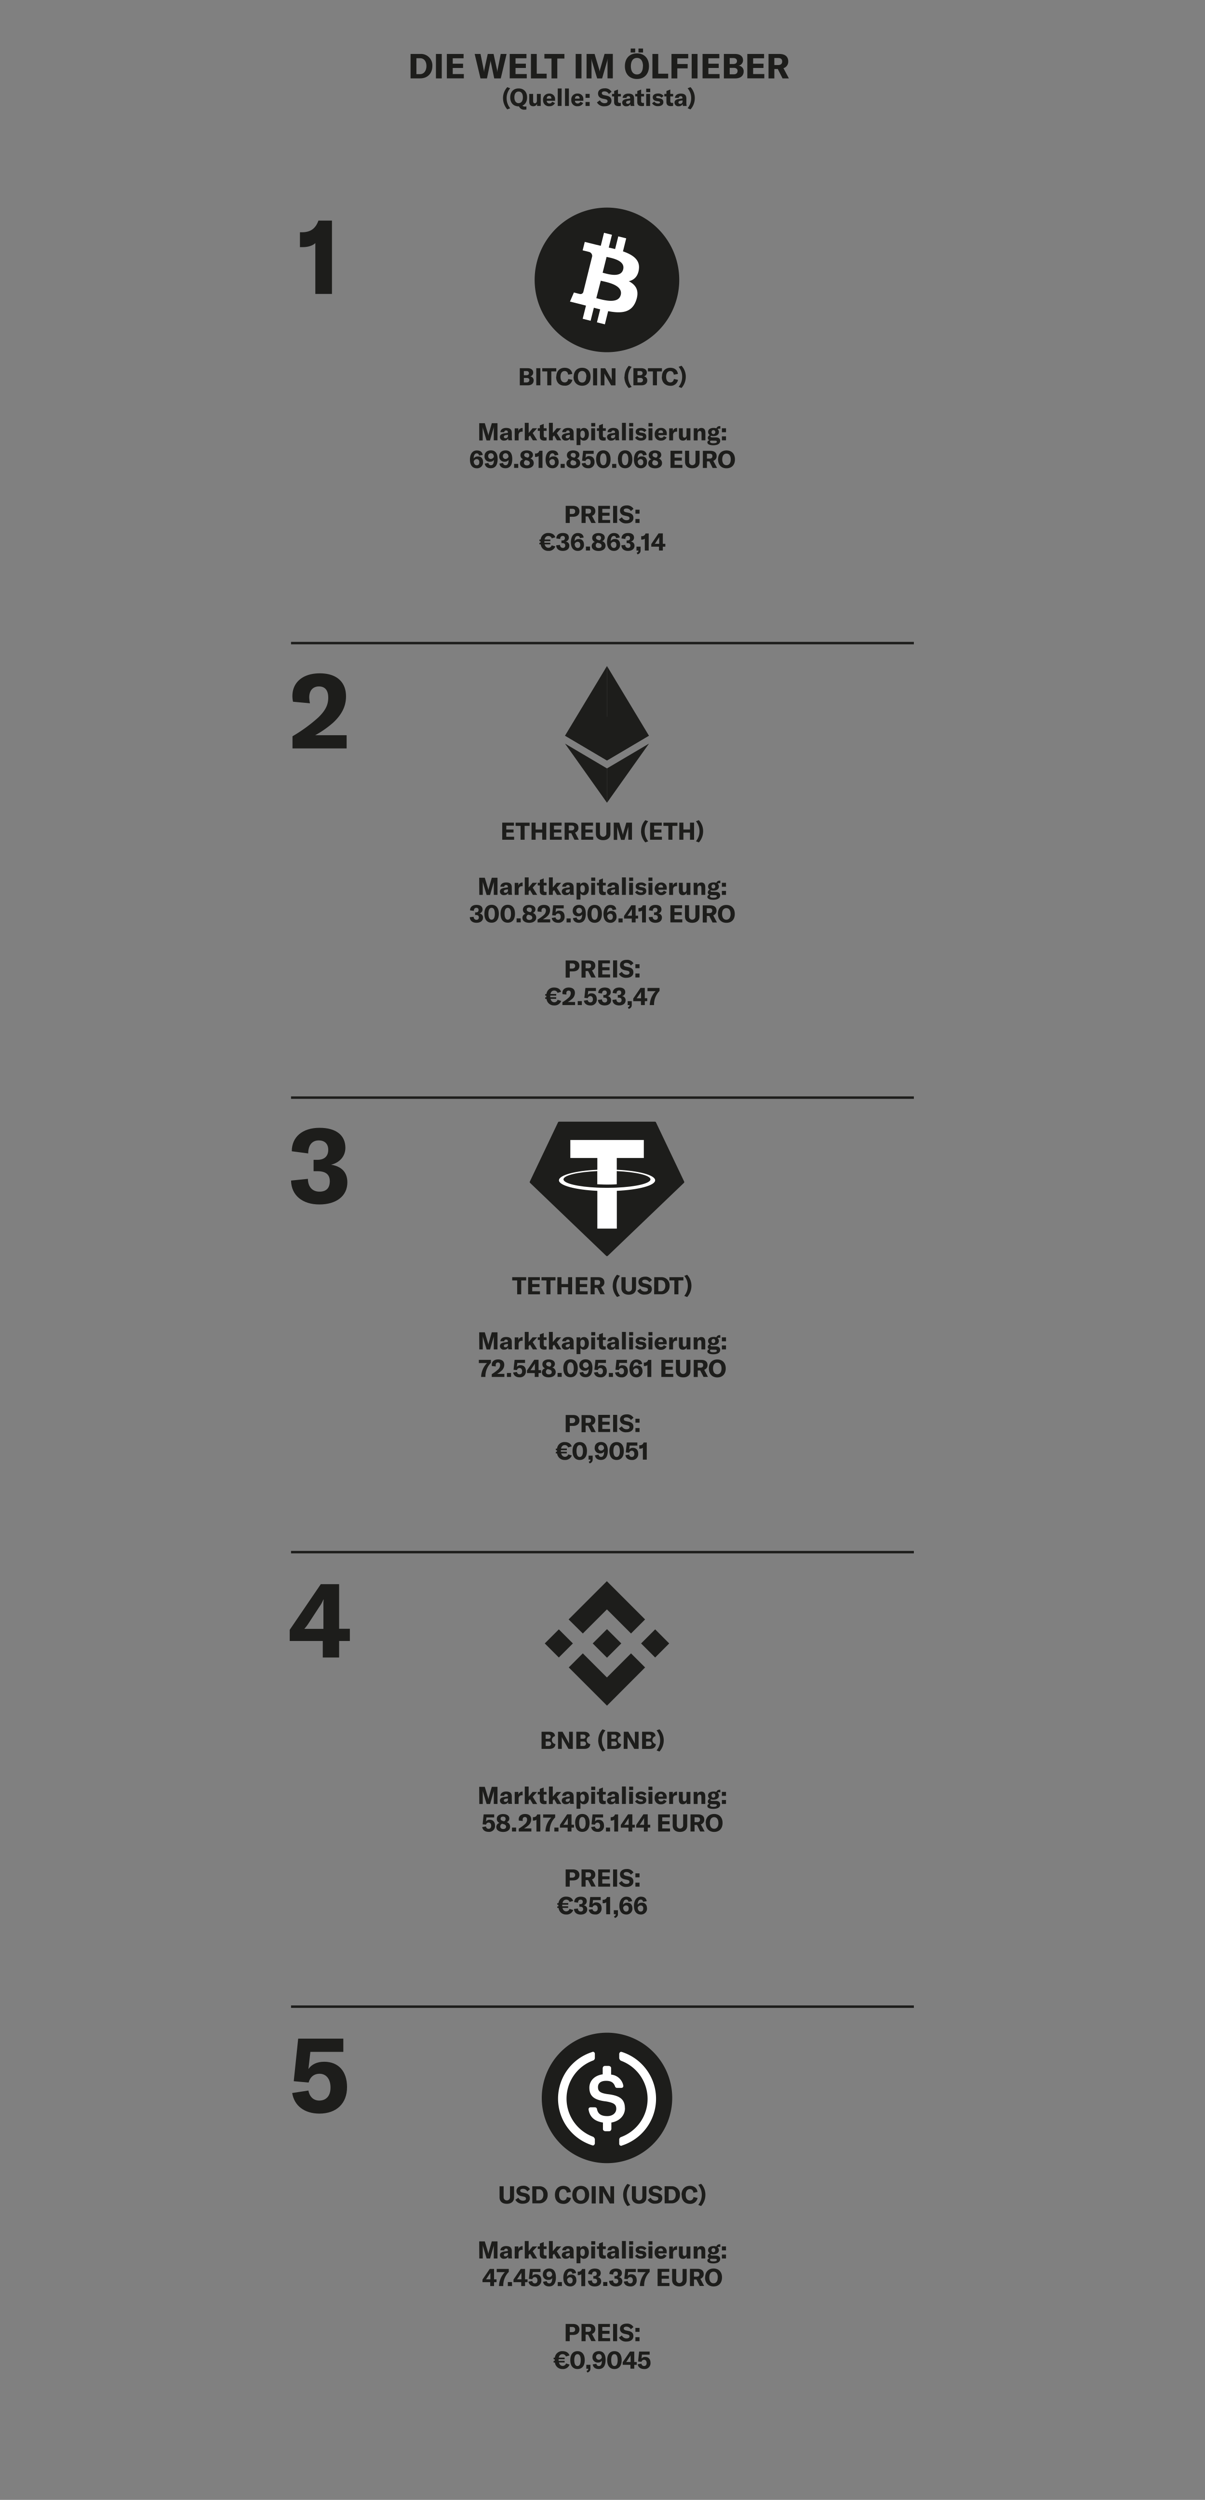 <svg xmlns="http://www.w3.org/2000/svg" viewBox="0 0 700 1452"><rect x="0" y="0" width="700" height="1452" fill="#808080" stroke="none"/><defs><style>.cls-1{fill:#1d1d1b;}.cls-2{fill:#fff;}.cls-3{fill:none;stroke:#1d1d1b;stroke-width:1.42px;}</style></defs><g id="Vg"><path class="cls-1" d="M238.5,31.34h5.66a6.62,6.62,0,0,1,7,7c0,4.26-2.76,7.18-7.06,7.18H238.5ZM244,43.06c2.4,0,3.72-2.16,3.72-4.7s-1.24-4.54-3.68-4.54h-2.14v9.24Z"/><path class="cls-1" d="M253.24,45.54V31.34h3.38v14.2Z"/><path class="cls-1" d="M269.44,43v2.5h-9.86V31.34h9.72v2.5H263V37h6v2.48h-6V43Z"/><path class="cls-1" d="M275.74,31.34h3.4L281,40.56a8.74,8.74,0,0,1,.12,1.18h.06a6.64,6.64,0,0,1,.16-1.18l2-9.22h3.38l2,9.22a6.64,6.64,0,0,1,.16,1.18h.06a8.74,8.74,0,0,1,.12-1.18l1.82-9.22h3.4l-3.38,14.2H287.1l-2-9.64a8,8,0,0,1-.1-1H285a7.83,7.83,0,0,1-.12,1l-2,9.64h-3.76Z"/><path class="cls-1" d="M306,43v2.5H296.1V31.34h9.72v2.5h-6.34V37h6v2.48h-6V43Z"/><path class="cls-1" d="M308.42,31.34h3.38V42.8h5.76v2.74h-9.14Z"/><path class="cls-1" d="M327.88,34h-4.14V45.54h-3.36V34h-4.13V31.34h11.63Z"/><path class="cls-1" d="M334.42,45.54V31.34h3.38v14.2Z"/><path class="cls-1" d="M340.75,31.34h4.65L348,40a10,10,0,0,1,.34,1.72h0a11,11,0,0,1,.36-1.76l2.5-8.66H356v14.2h-3.08V35.86a14.29,14.29,0,0,1,.08-1.6h-.06a8.08,8.08,0,0,1-.3,1.38l-2.86,9.9H346.9l-3-9.9a6.64,6.64,0,0,1-.3-1.36h-.06c0,.48.08,1,.08,1.58v9.68h-2.89Z"/><path class="cls-1" d="M363,38.44c0-4.58,2.74-7.44,7-7.44s7,2.86,7,7.44-2.74,7.44-7,7.44S363,43,363,38.44Zm3.4-10.26H369v2.3h-2.67Zm7.13,10.26c0-3-1.3-4.8-3.52-4.8s-3.54,1.8-3.54,4.8,1.32,4.8,3.54,4.8S373.48,41.44,373.48,38.44ZM370.9,28.18h2.66v2.3H370.9Z"/><path class="cls-1" d="M379,31.34h3.39V42.8h5.76v2.74H379Z"/><path class="cls-1" d="M393.46,33.9v3.28h6V39.7h-6v5.84h-3.39V31.34h9.73V33.9Z"/><path class="cls-1" d="M401.81,45.54V31.34h3.39v14.2Z"/><path class="cls-1" d="M418,43v2.5h-9.87V31.34h9.73v2.5h-6.35V37h6v2.48h-6V43Z"/><path class="cls-1" d="M432,41.54c0,2.24-1.58,4-4.83,4h-6.66V31.34h6.41c3.24,0,4.72,1.58,4.72,3.66A3.17,3.17,0,0,1,429,38.14,3.2,3.2,0,0,1,432,41.54Zm-8.11-7.82v3.46H426c1.53,0,2.11-.78,2.11-1.74s-.65-1.72-2.11-1.72Zm4.59,7.54c0-1.1-.74-1.84-2.17-1.84h-2.42v3.74h2.34C427.74,43.16,428.44,42.34,428.44,41.26Z"/><path class="cls-1" d="M444,43v2.5h-9.87V31.34h9.73v2.5h-6.35V37h6v2.48h-6V43Z"/><path class="cls-1" d="M451.83,40.1h-2v5.44h-3.38V31.34h6.25c3.6,0,5.2,1.76,5.2,4.36a3.93,3.93,0,0,1-2.78,3.9l3.14,5.94h-3.66Zm-2-2.32H452c1.65,0,2.37-.8,2.37-2.08s-.7-2-2.37-2h-2.18Z"/><path class="cls-1" d="M292.21,57a9.32,9.32,0,0,1,2.48-6.37l1.68.64A8.77,8.77,0,0,0,294.31,57a9.2,9.2,0,0,0,2.06,5.89l-1.68.64A9.86,9.86,0,0,1,292.21,57Z"/><path class="cls-1" d="M305,61.89a2.85,2.85,0,0,0,.79-.11v1.83a6,6,0,0,1-1.05.09,3.16,3.16,0,0,1-3.25-1.92h-.2c-3,0-4.9-2-4.9-5.21s1.92-5.21,4.9-5.21,4.9,2,4.9,5.21c0,2.35-1,4.06-2.76,4.8A2.3,2.3,0,0,0,305,61.89Zm-3.71-2c1.55,0,2.46-1.26,2.46-3.36s-.91-3.36-2.46-3.36-2.48,1.26-2.48,3.36S299.77,59.93,301.33,59.93Z"/><path class="cls-1" d="M307.46,59.08V54.54h2.24v4.14c0,.87.35,1.32,1,1.32s1.18-.57,1.18-1.46v-4h2.25v7H312V60.27a2.27,2.27,0,0,1-2.19,1.44C308.16,61.71,307.46,60.71,307.46,59.08Z"/><path class="cls-1" d="M322.47,58.54h-4.86a1.5,1.5,0,0,0,1.61,1.56,1.63,1.63,0,0,0,1.53-1l1.65.75a3.42,3.42,0,0,1-3.21,1.84,3.36,3.36,0,0,1-3.71-3.6A3.4,3.4,0,0,1,319,54.37a3.14,3.14,0,0,1,3.43,3.5Zm-2.17-1.31c0-1-.46-1.53-1.3-1.53s-1.36.59-1.39,1.58h2.69Z"/><path class="cls-1" d="M326.21,61.54H324V51.39h2.26Z"/><path class="cls-1" d="M330.48,61.54h-2.26V51.39h2.26Z"/><path class="cls-1" d="M338.88,58.54H334a1.5,1.5,0,0,0,1.61,1.56,1.64,1.64,0,0,0,1.53-1l1.65.75a3.42,3.42,0,0,1-3.21,1.84,3.36,3.36,0,0,1-3.71-3.6,3.4,3.4,0,0,1,3.56-3.74,3.14,3.14,0,0,1,3.43,3.5Zm-2.17-1.31c0-1-.46-1.53-1.31-1.53s-1.35.59-1.38,1.58h2.69Z"/><path class="cls-1" d="M342.54,56.83h-2.39V54.54h2.39Zm0,4.71h-2.39v-2.3h2.39Z"/><path class="cls-1" d="M346.77,59.47l1.75-1.23a2.88,2.88,0,0,0,2.7,1.7c1,0,1.71-.35,1.71-1.13s-.43-1-1.44-1.23l-1.33-.28c-1.74-.38-2.75-1.32-2.75-3,0-1.82,1.49-3,3.88-3a4.19,4.19,0,0,1,3.95,2l-1.54,1.31a2.78,2.78,0,0,0-2.56-1.53c-.94,0-1.54.39-1.54,1s.39,1,1.44,1.21l1.45.3c1.76.4,2.71,1.24,2.71,2.94,0,1.9-1.45,3.2-4.06,3.2A4.58,4.58,0,0,1,346.77,59.47Z"/><path class="cls-1" d="M355.55,54.54h1.22V52.86L359,52v2.55h1.67V56H359v2.73a.93.93,0,0,0,1,1.06,3.16,3.16,0,0,0,.65-.07v1.78a6.31,6.31,0,0,1-1.28.14c-1.86,0-2.63-.85-2.63-2.38V56h-1.22Z"/><path class="cls-1" d="M361.46,59.64a1.75,1.75,0,0,1,.71-1.52,4.94,4.94,0,0,1,2.2-.68l1.69-.24V57c0-.8-.33-1.15-1-1.15a1,1,0,0,0-1.12,1h-2.23c.11-1.56,1.37-2.48,3.36-2.48,2.26,0,3.27.88,3.27,2.9v2.32a7.94,7.94,0,0,0,.19,1.95h-2.18a7.26,7.26,0,0,1-.12-1.11,2.43,2.43,0,0,1-2.33,1.28A2.13,2.13,0,0,1,361.46,59.64Zm4.67-.77v-.56l-1.2.19c-.83.16-1.2.45-1.2,1s.39.81,1,.81A1.34,1.34,0,0,0,366.13,58.87Z"/><path class="cls-1" d="M369,54.54h1.22V52.86l2.24-.87v2.55h1.67V56h-1.67v2.73a.93.93,0,0,0,1,1.06,3.08,3.08,0,0,0,.65-.07v1.78a6.31,6.31,0,0,1-1.28.14c-1.86,0-2.63-.85-2.63-2.38V56H369Z"/><path class="cls-1" d="M375.39,51.48h2.34v2.05h-2.34Zm0,3.06h2.26v7h-2.26Z"/><path class="cls-1" d="M378.8,60l1.31-1a2.48,2.48,0,0,0,2.21,1.13c.73,0,1.09-.22,1.09-.61s-.22-.58-1-.69l-1-.14c-1.51-.22-2.23-1-2.23-2.16,0-1.36,1.15-2.21,3.08-2.21a3.72,3.72,0,0,1,3.18,1.39l-1.16,1.05a2.69,2.69,0,0,0-2.09-.94c-.67,0-1,.18-1,.57s.21.52.83.6l1.25.2c1.49.21,2.08.95,2.08,2.16,0,1.43-1.13,2.31-3.09,2.31A3.88,3.88,0,0,1,378.8,60Z"/><path class="cls-1" d="M385.93,54.54h1.22V52.86l2.24-.87v2.55h1.66V56h-1.66v2.73a.93.93,0,0,0,1,1.06,3,3,0,0,0,.64-.07v1.78a6.14,6.14,0,0,1-1.27.14c-1.86,0-2.63-.85-2.63-2.38V56h-1.22Z"/><path class="cls-1" d="M391.84,59.64a1.75,1.75,0,0,1,.71-1.52,4.94,4.94,0,0,1,2.2-.68l1.69-.24V57c0-.8-.33-1.15-1-1.15a1,1,0,0,0-1.12,1h-2.23c.11-1.56,1.37-2.48,3.36-2.48,2.26,0,3.27.88,3.27,2.9v2.32a7.94,7.94,0,0,0,.19,1.95H396.7a7.26,7.26,0,0,1-.12-1.11,2.43,2.43,0,0,1-2.33,1.28A2.13,2.13,0,0,1,391.84,59.64Zm4.67-.77v-.56l-1.2.19c-.83.16-1.2.45-1.2,1s.39.81,1,.81A1.34,1.34,0,0,0,396.51,58.87Z"/><path class="cls-1" d="M399.45,62.86A9.15,9.15,0,0,0,401.51,57a8.72,8.72,0,0,0-2.06-5.74l1.68-.64A9.27,9.27,0,0,1,403.61,57a9.81,9.81,0,0,1-2.48,6.54Z"/><path class="cls-1" d="M183.18,141.21c-1.62,1.56-4.44,2.34-7.26,2.34h-1.68v-8.64h1.14c5,0,7.92-2.1,9.6-6.78h7.86v42.6h-9.66Z"/><path class="cls-1" d="M169.92,427.65a90.13,90.13,0,0,0,15.06-11c4.08-4,5.7-7.2,5.7-11.46s-1.92-6.48-5.4-6.48-5.64,2.4-5.64,6.36a20.26,20.26,0,0,0,.42,3.42l-9.84-.9a16.31,16.31,0,0,1-.36-3.3c0-8,6.12-13.2,15.9-13.2,9.6,0,15.24,4.86,15.24,13.38,0,5.76-2.46,10.62-7.5,15.3a57.83,57.83,0,0,1-10.38,7.26h18.24v7.68H169.92Z"/><path class="cls-1" d="M169.08,685.71l9.78-1c.06,4.68,2.64,7.44,6.72,7.44s6-2.22,6-6.06-2.28-5.82-7.2-5.82h-2.22v-6.6h2.16c4.2,0,6.36-2.16,6.36-5.82,0-3.42-2-5.46-5.52-5.46-3.9,0-6.12,2.82-6.12,7.56l-9.54-1.26c0-8.34,6.24-13.62,16.14-13.62,9.6,0,15,4.32,15,11.64,0,4.8-3.3,8.64-8.34,9.78,6.18,1,9.48,4.44,9.48,10.26,0,7.92-6.36,12.84-16.26,12.84S169.2,694.23,169.08,685.71Z"/><path class="cls-1" d="M197,953.13v9.6H187.5v-9.6H168.3v-6.48l18.06-26.52H197v25.92h6.24v7.08ZM188,929h-.12a19.92,19.92,0,0,1-2.4,4.32l-5.94,9.12a26.93,26.93,0,0,1-2.76,3.66h11.1V933.69C187.86,931.47,187.86,930.45,188,929Z"/><path class="cls-1" d="M169.74,1215.69l9.42-1.44c.66,3.54,2.88,5.82,6.3,5.82,4.14,0,6.54-2.82,6.54-7.56s-2.34-8-6.36-8c-3.24,0-5.46,1.86-6.36,5.1l-8.64-.78,2.58-24.72h26.22v7.68H180.3l-1.14,10c1.86-2.76,5-4.26,9.18-4.26,8.28,0,13.26,5.58,13.26,14.7,0,9.48-6.06,15.42-16.08,15.42C176.88,1227.63,170.94,1223.13,169.74,1215.69Z"/><path class="cls-1" d="M310,221c0,1.57-1.11,2.8-3.38,2.8h-4.66v-9.94h4.48c2.27,0,3.3,1.1,3.3,2.56a2.22,2.22,0,0,1-1.79,2.2A2.25,2.25,0,0,1,310,221Zm-5.68-5.48v2.43h1.49c1.06,0,1.47-.55,1.47-1.22s-.45-1.21-1.47-1.21Zm3.21,5.28c0-.77-.52-1.28-1.51-1.28h-1.7v2.62h1.64C307,222.09,307.49,221.51,307.49,220.75Zm4,3v-9.94h2.37v9.94Zm11.64-8.07h-2.9v8.07h-2.36v-8.07H315v-1.87h8.14Zm0,3.11c0-3.13,1.84-5.22,4.87-5.22,2.54,0,4.13,1.4,4.4,3.57l-2.4.42c-.14-1.32-.87-2.09-2.06-2.09-1.51,0-2.39,1.28-2.39,3.31s.89,3.29,2.46,3.29c1.11,0,1.85-.76,2.05-2l2.39.51A4.22,4.22,0,0,1,327.9,224C324.75,224,323.06,221.93,323.06,218.79Zm10.1,0c0-3.21,1.92-5.21,4.91-5.21s4.9,2,4.9,5.21-1.92,5.21-4.9,5.21S333.16,222,333.16,218.78Zm7.37,0c0-2.1-.91-3.36-2.46-3.36s-2.48,1.26-2.48,3.36.92,3.36,2.48,3.36S340.53,220.88,340.53,218.78Zm3.88,5v-9.94h2.36v9.94Zm4.43-9.94h2.62l3.2,5.67a11.14,11.14,0,0,1,.6,1.29h0c0-.39,0-.8,0-1.28v-5.68h2.17v9.94h-2.52l-3.3-5.73a8.34,8.34,0,0,1-.59-1.22h0c0,.41,0,.83,0,1.32v5.63h-2.17Zm13.85,4.94a9.32,9.32,0,0,1,2.48-6.37l1.68.64a8.74,8.74,0,0,0-2.06,5.75,9.14,9.14,0,0,0,2.06,5.88l-1.68.64A9.81,9.81,0,0,1,362.69,218.75ZM376,221c0,1.57-1.11,2.8-3.38,2.8h-4.66v-9.94h4.48c2.27,0,3.31,1.1,3.31,2.56a2.22,2.22,0,0,1-1.8,2.2A2.25,2.25,0,0,1,376,221Zm-5.67-5.48v2.43h1.48c1.07,0,1.47-.55,1.47-1.22s-.45-1.21-1.47-1.21Zm3.2,5.28c0-.77-.51-1.28-1.51-1.28h-1.69v2.62H372C373,222.09,373.51,221.51,373.51,220.75Zm11-5.07h-2.9v8.07h-2.36v-8.07h-2.88v-1.87h8.14Zm0,3.11c0-3.13,1.85-5.22,4.88-5.22,2.53,0,4.13,1.4,4.4,3.57l-2.4.42c-.14-1.32-.87-2.09-2.06-2.09-1.51,0-2.39,1.28-2.39,3.31s.89,3.29,2.46,3.29c1.11,0,1.85-.76,2.05-2l2.39.51a4.22,4.22,0,0,1-4.48,3.45C386.14,224,384.44,221.93,384.44,218.79Zm9.69,5.86a9.14,9.14,0,0,0,2.06-5.88,8.74,8.74,0,0,0-2.06-5.75l1.68-.64a9.27,9.27,0,0,1,2.48,6.37,9.81,9.81,0,0,1-2.48,6.54Z"/><path class="cls-1" d="M278.38,245.81h3.25l1.84,6.09a6.8,6.8,0,0,1,.23,1.21h0a7.44,7.44,0,0,1,.25-1.23l1.75-6.07H289v9.95h-2.16V249a8.32,8.32,0,0,1,.06-1.12h-.05a4.44,4.44,0,0,1-.21,1l-2,6.94h-2l-2.09-6.94a5.21,5.21,0,0,1-.21-.95h0c0,.34.06.71.06,1.11v6.78h-2Z"/><path class="cls-1" d="M290.42,253.85a1.74,1.74,0,0,1,.71-1.51,5,5,0,0,1,2.2-.69l1.7-.24v-.23c0-.8-.34-1.15-1-1.15a1,1,0,0,0-1.12,1h-2.23c.12-1.55,1.38-2.48,3.37-2.48,2.25,0,3.26.89,3.26,2.9v2.33a7.45,7.45,0,0,0,.2,1.95h-2.19a6.42,6.42,0,0,1-.11-1.11,2.46,2.46,0,0,1-2.34,1.27A2.13,2.13,0,0,1,290.42,253.85Zm4.68-.77v-.56l-1.21.2c-.82.15-1.2.44-1.2,1s.39.82,1,.82A1.36,1.36,0,0,0,295.1,253.08Z"/><path class="cls-1" d="M303.47,248.58h.14v2.15a2.75,2.75,0,0,0-.42,0,2.06,2.06,0,0,0-1.36.42,2.3,2.3,0,0,0-.56,1.77v2.86H299v-7h2.11v1.81A2.37,2.37,0,0,1,303.47,248.58Z"/><path class="cls-1" d="M307.88,252.93l-.77.82v2h-2.26V245.6h2.26v5.9l2.27-2.75H312l-2.55,2.79,2.62,4.22h-2.5Z"/><path class="cls-1" d="M312.4,248.75h1.22v-1.68l2.24-.87v2.55h1.67v1.5h-1.67V253a.93.93,0,0,0,1,1.07,3.08,3.08,0,0,0,.65-.07v1.78a7.11,7.11,0,0,1-1.28.14c-1.86,0-2.63-.86-2.63-2.39v-3.26H312.4Z"/><path class="cls-1" d="M321.91,252.93l-.77.82v2h-2.26V245.6h2.26v5.9l2.27-2.75H326l-2.55,2.79,2.62,4.22h-2.51Z"/><path class="cls-1" d="M326.34,253.85a1.73,1.73,0,0,1,.72-1.51,4.92,4.92,0,0,1,2.2-.69l1.69-.24v-.23c0-.8-.33-1.15-1-1.15a1,1,0,0,0-1.13,1h-2.22c.11-1.55,1.37-2.48,3.36-2.48,2.26,0,3.26.89,3.26,2.9v2.33a7.45,7.45,0,0,0,.2,1.95H331.2a7.59,7.59,0,0,1-.11-1.11,2.45,2.45,0,0,1-2.34,1.27A2.13,2.13,0,0,1,326.34,253.85Zm4.68-.77v-.56l-1.2.2c-.83.15-1.21.44-1.21,1s.39.82,1,.82A1.35,1.35,0,0,0,331,253.08Z"/><path class="cls-1" d="M334.94,248.75h2.16v1.12a2.35,2.35,0,0,1,2.18-1.29c1.7,0,2.8,1.43,2.8,3.66s-1.14,3.68-2.88,3.68a2.33,2.33,0,0,1-2-1v3.62h-2.26Zm4.83,3.49c0-1.34-.47-2.1-1.33-2.1s-1.3.67-1.3,2v.39c0,1.15.5,1.89,1.32,1.89S339.77,253.56,339.77,252.24Z"/><path class="cls-1" d="M343.45,245.7h2.34v2h-2.34Zm0,3.05h2.26v7h-2.26Z"/><path class="cls-1" d="M346.74,248.75H348v-1.68l2.24-.87v2.55h1.67v1.5H350.2V253a.93.93,0,0,0,1,1.07,3.08,3.08,0,0,0,.65-.07v1.78a7.11,7.11,0,0,1-1.28.14c-1.86,0-2.63-.86-2.63-2.39v-3.26h-1.22Z"/><path class="cls-1" d="M352.65,253.85a1.74,1.74,0,0,1,.71-1.51,5,5,0,0,1,2.2-.69l1.7-.24v-.23c0-.8-.34-1.15-1-1.15a1,1,0,0,0-1.12,1h-2.23c.12-1.55,1.38-2.48,3.37-2.48,2.25,0,3.26.89,3.26,2.9v2.33a7.45,7.45,0,0,0,.2,1.95h-2.19a6.42,6.42,0,0,1-.11-1.11,2.46,2.46,0,0,1-2.34,1.27A2.13,2.13,0,0,1,352.65,253.85Zm4.68-.77v-.56l-1.21.2c-.82.15-1.2.44-1.2,1s.39.82,1,.82A1.36,1.36,0,0,0,357.33,253.08Z"/><path class="cls-1" d="M363.57,255.76h-2.25V245.6h2.25Z"/><path class="cls-1" d="M365.49,245.7h2.34v2h-2.34Zm0,3.05h2.25v7h-2.25Z"/><path class="cls-1" d="M368.9,254.24l1.31-1a2.47,2.47,0,0,0,2.21,1.14c.73,0,1.09-.23,1.09-.62s-.22-.57-1-.69l-1-.14c-1.51-.22-2.23-1-2.23-2.15,0-1.36,1.15-2.22,3.08-2.22a3.72,3.72,0,0,1,3.18,1.39L374.38,251a2.69,2.69,0,0,0-2.09-.94c-.67,0-1,.18-1,.58s.21.52.83.6l1.25.2c1.49.21,2.08.95,2.08,2.15,0,1.43-1.13,2.31-3.09,2.31A3.87,3.87,0,0,1,368.9,254.24Z"/><path class="cls-1" d="M376.72,245.7h2.33v2h-2.33Zm0,3.05H379v7h-2.26Z"/><path class="cls-1" d="M387.33,252.76h-4.86a1.5,1.5,0,0,0,1.61,1.55,1.61,1.61,0,0,0,1.53-1l1.65.76a3.42,3.42,0,0,1-3.21,1.83,3.36,3.36,0,0,1-3.71-3.6,3.4,3.4,0,0,1,3.56-3.74,3.15,3.15,0,0,1,3.43,3.51Zm-2.17-1.32c0-1-.46-1.53-1.3-1.53s-1.36.59-1.39,1.59h2.69Z"/><path class="cls-1" d="M393.2,248.58h.14v2.15a2.82,2.82,0,0,0-.42,0,2,2,0,0,0-1.36.42,2.3,2.3,0,0,0-.56,1.77v2.86h-2.26v-7h2.12v1.81A2.35,2.35,0,0,1,393.2,248.58Z"/><path class="cls-1" d="M394.4,253.29v-4.54h2.24v4.15c0,.87.35,1.31,1,1.31s1.17-.57,1.17-1.45v-4h2.26v7h-2.14v-1.28a2.27,2.27,0,0,1-2.19,1.44C395.1,255.92,394.4,254.93,394.4,253.29Z"/><path class="cls-1" d="M403,248.75h2.16v1.35a2.41,2.41,0,0,1,2.32-1.53c1.52,0,2.29,1,2.29,2.84v4.35h-2.24v-4c0-1-.34-1.43-1.05-1.43s-1.22.61-1.22,1.68v3.79H403Z"/><path class="cls-1" d="M417.74,249a1.47,1.47,0,0,0-.91.26,2,2,0,0,1,.81,1.66c0,1.43-1.22,2.38-3.19,2.38a4.57,4.57,0,0,1-1.45-.21.43.43,0,0,0-.21.38c0,.35.3.58,1,.58h2c1.71,0,2.58.71,2.58,2,0,1.6-1.4,2.57-4,2.57-2.32,0-3.44-.69-3.44-1.69,0-.56.41-1,1.2-1.26a1.34,1.34,0,0,1-.95-1.31,1.67,1.67,0,0,1,1.26-1.6,2.1,2.1,0,0,1-1.09-1.88c0-1.41,1.23-2.34,3.21-2.34a4.65,4.65,0,0,1,1.61.26,1.9,1.9,0,0,1,2-1.28,1.46,1.46,0,0,1,.29,0v1.49A3.79,3.79,0,0,0,417.74,249Zm-4.47,6.91a3.84,3.84,0,0,1-.5,0,.85.85,0,0,0-.28.66c0,.62.71.88,1.87.88,1.46,0,2.06-.32,2.06-.82s-.31-.68-.94-.68Zm2.26-5a1.09,1.09,0,1,0-2.18,0,1.1,1.1,0,1,0,2.18,0Z"/><path class="cls-1" d="M421.75,251.05h-2.39v-2.3h2.39Zm0,4.71h-2.39v-2.3h2.39Z"/><path class="cls-1" d="M280.61,268.38A3.44,3.44,0,0,1,277,272c-2.52,0-4-1.84-4-5,0-3.35,1.52-5.37,4-5.37,2,0,3.14.9,3.42,2.62l-2.13.34c-.17-.83-.62-1.26-1.33-1.26-1.11,0-1.77,1.09-1.82,3a2.65,2.65,0,0,1,2.42-1.2C279.46,265,280.61,266.32,280.61,268.38Zm-2.16.1c0-1.08-.6-1.81-1.52-1.81a1.84,1.84,0,0,0-1.74,1.4c.13,1.36.78,2.19,1.77,2.19S278.45,269.59,278.45,268.48Zm10.62-1.88c0,3.31-1.19,5.37-4,5.37-1.92,0-3.21-.94-3.46-2.69l2.13-.38a1.42,1.42,0,0,0,1.43,1.32c1.23,0,1.74-1.17,1.75-3.1a2.47,2.47,0,0,1-2.19,1.07,3,3,0,0,1-3.27-3.23c0-2,1.41-3.39,3.7-3.39C287.68,261.57,289.07,263.27,289.07,266.6Zm-2.17-1.34c-.06-1.09-.56-2-1.73-2a1.52,1.52,0,0,0-1.57,1.66,1.54,1.54,0,0,0,1.55,1.66A1.92,1.92,0,0,0,286.9,265.26Zm10.68,1.34c0,3.31-1.19,5.37-4,5.37-1.92,0-3.2-.94-3.46-2.69l2.13-.38a1.43,1.43,0,0,0,1.43,1.32c1.23,0,1.74-1.17,1.75-3.1a2.46,2.46,0,0,1-2.18,1.07A3,3,0,0,1,290,265c0-2,1.41-3.39,3.7-3.39C296.19,261.57,297.58,263.27,297.58,266.6Zm-2.17-1.34c-.06-1.09-.56-2-1.72-2a1.52,1.52,0,0,0-1.57,1.66,1.54,1.54,0,0,0,1.54,1.66A1.92,1.92,0,0,0,295.41,265.26Zm5.64,6.5h-2.4v-2.3h2.4Zm9-2.75c0,1.8-1.58,3-4,3s-4-1.09-4-2.79a2.34,2.34,0,0,1,1.89-2.44,2.44,2.44,0,0,1-1.61-2.42c0-1.65,1.45-2.75,3.62-2.75s3.64,1,3.64,2.53a2.11,2.11,0,0,1-1.54,2.15A2.72,2.72,0,0,1,310.05,269Zm-2.29-.05c0-.75-.47-1.22-1.56-1.52l-.74-.21a1.65,1.65,0,0,0-1.08,1.64c0,.88.69,1.45,1.71,1.45S307.76,269.8,307.76,269Zm-3.23-4.65c0,.67.47,1.1,1.55,1.38l.51.14a1.46,1.46,0,0,0,.87-1.43c0-.81-.54-1.3-1.48-1.3S304.53,263.55,304.53,264.31Zm8.35.56a2.55,2.55,0,0,1-1.7.54h-.39v-2h.27a2.12,2.12,0,0,0,2.24-1.59h1.83v9.95h-2.25Zm11.66,3.51a3.44,3.44,0,0,1-3.6,3.59c-2.52,0-4-1.84-4-5,0-3.35,1.52-5.37,4-5.37,2,0,3.14.9,3.42,2.62l-2.13.34c-.17-.83-.62-1.26-1.33-1.26-1.11,0-1.77,1.09-1.82,3a2.65,2.65,0,0,1,2.42-1.2C323.39,265,324.54,266.32,324.54,268.38Zm-2.15.1c0-1.08-.61-1.81-1.53-1.81a1.85,1.85,0,0,0-1.74,1.4c.13,1.36.79,2.19,1.77,2.19S322.39,269.59,322.39,268.48Zm5.66,3.28h-2.39v-2.3h2.39Zm9-2.75c0,1.8-1.58,3-4,3s-4-1.09-4-2.79a2.34,2.34,0,0,1,1.89-2.44,2.42,2.42,0,0,1-1.61-2.42c0-1.65,1.44-2.75,3.61-2.75s3.65,1,3.65,2.53a2.12,2.12,0,0,1-1.55,2.15A2.72,2.72,0,0,1,337.06,269Zm-2.3-.05c0-.75-.46-1.22-1.55-1.52l-.75-.21a1.64,1.64,0,0,0-1.07,1.64c0,.88.68,1.45,1.71,1.45S334.76,269.8,334.76,269Zm-3.22-4.65c0,.67.46,1.1,1.54,1.38l.52.14a1.46,1.46,0,0,0,.87-1.43c0-.81-.55-1.3-1.49-1.3S331.54,263.55,331.54,264.31Zm6.38,4.87,2.2-.34a1.48,1.48,0,0,0,1.47,1.36c1,0,1.53-.66,1.53-1.76s-.55-1.86-1.49-1.86a1.47,1.47,0,0,0-1.48,1.19l-2-.19.61-5.77h6.12v1.8h-4.47l-.27,2.32a2.47,2.47,0,0,1,2.15-1c1.93,0,3.09,1.3,3.09,3.43a3.4,3.4,0,0,1-3.75,3.6C339.59,272,338.2,270.92,337.92,269.18Zm8.37-2.41c0-3.28,1.56-5.2,4.19-5.2s4.21,1.92,4.21,5.2-1.56,5.2-4.21,5.2S346.29,270.05,346.29,266.77Zm6.07,0c0-2.24-.67-3.44-1.88-3.44s-1.86,1.2-1.86,3.44.67,3.45,1.86,3.45S352.36,269,352.36,266.77Zm5.65,5h-2.39v-2.3H358Zm.94-5c0-3.28,1.55-5.2,4.19-5.2s4.2,1.92,4.2,5.2-1.55,5.2-4.2,5.2S359,270.05,359,266.77Zm6.07,0c0-2.24-.68-3.44-1.88-3.44s-1.87,1.2-1.87,3.44.68,3.45,1.87,3.45S365,269,365,266.77Zm10.85,1.61a3.44,3.44,0,0,1-3.6,3.59c-2.53,0-4-1.84-4-5,0-3.35,1.53-5.37,4-5.37,2,0,3.14.9,3.42,2.62l-2.13.34c-.17-.83-.61-1.26-1.33-1.26-1.1,0-1.76,1.09-1.82,3a2.67,2.67,0,0,1,2.42-1.2C374.72,265,375.87,266.32,375.87,268.38Zm-2.16.1c0-1.08-.6-1.81-1.53-1.81a1.83,1.83,0,0,0-1.73,1.4c.12,1.36.78,2.19,1.76,2.19S373.71,269.59,373.71,268.48Zm10.88.53c0,1.8-1.58,3-4,3s-4-1.09-4-2.79a2.34,2.34,0,0,1,1.89-2.44,2.42,2.42,0,0,1-1.61-2.42c0-1.65,1.44-2.75,3.61-2.75s3.64,1,3.64,2.53a2.11,2.11,0,0,1-1.54,2.15A2.72,2.72,0,0,1,384.59,269Zm-2.3-.05c0-.75-.46-1.22-1.55-1.52l-.75-.21a1.65,1.65,0,0,0-1.08,1.64c0,.88.69,1.45,1.71,1.45S382.29,269.8,382.29,269Zm-3.22-4.65c0,.67.46,1.1,1.54,1.38l.52.14a1.48,1.48,0,0,0,.87-1.43c0-.81-.55-1.3-1.49-1.3S379.07,263.55,379.07,264.31Zm17.35,5.7v1.75h-6.91v-9.95h6.81v1.75h-4.44v2.24h4.2v1.74h-4.2V270Zm3.92-8.2v6.38a1.85,1.85,0,1,0,3.69,0v-6.38h2.37v6.47c0,2.27-1.57,3.72-4.22,3.72s-4.21-1.45-4.21-3.72v-6.47ZM412.1,268h-1.43v3.81H408.3v-9.95h4.37c2.52,0,3.64,1.24,3.64,3.06a2.76,2.76,0,0,1-1.94,2.73l2.19,4.16H414Zm-1.43-1.63h1.52c1.15,0,1.66-.56,1.66-1.45s-.49-1.39-1.66-1.39h-1.52Zm6.46.47c0-3.21,1.92-5.22,4.91-5.22s4.9,2,4.9,5.22S425,272,422,272,417.13,270,417.13,266.79Zm7.37,0c0-2.11-.91-3.37-2.46-3.37s-2.48,1.26-2.48,3.37.92,3.36,2.48,3.36S424.5,268.89,424.5,266.79Z"/><path class="cls-1" d="M336.61,296.94c0,2-1.39,3.21-3.63,3.21h-2v3.61h-2.36v-9.94H333C335.2,293.82,336.61,295.05,336.61,296.94Zm-2.48.07c0-.94-.6-1.48-1.66-1.48H331v3h1.48C333.52,298.5,334.13,298,334.13,297Zm7.49,2.94h-1.43v3.81h-2.36v-9.94h4.37c2.52,0,3.64,1.23,3.64,3.05a2.74,2.74,0,0,1-1.95,2.73l2.2,4.16h-2.56Zm-1.43-1.62h1.53c1.15,0,1.65-.56,1.65-1.46s-.49-1.39-1.65-1.39h-1.53ZM354.43,302v1.75h-6.9v-9.94h6.8v1.75h-4.44v2.24h4.21v1.74h-4.21V302Zm1.72,1.75v-9.94h2.37v9.94Zm3.37-2.07,1.76-1.23a2.87,2.87,0,0,0,2.7,1.71c.95,0,1.71-.35,1.71-1.14s-.44-1-1.44-1.23l-1.34-.28c-1.73-.38-2.74-1.32-2.74-3s1.48-2.95,3.88-2.95a4.2,4.2,0,0,1,3.95,2l-1.54,1.31a2.79,2.79,0,0,0-2.56-1.53c-.94,0-1.55.39-1.55,1s.4,1,1.45,1.21l1.44.3c1.76.4,2.72,1.24,2.72,2.95,0,1.89-1.46,3.19-4.06,3.19A4.58,4.58,0,0,1,359.52,301.69Zm12-3.33h-2.39v-2.3h2.39Zm0,5.4h-2.39v-2.3h2.39Z"/><path class="cls-1" d="M322.61,317.37a4,4,0,0,1-4.1,2.6,4.25,4.25,0,0,1-4.41-3.79h-.76v-.94H314c0-.18,0-.38,0-.57s0-.24,0-.35h-.63v-.94h.71a4.26,4.26,0,0,1,4.51-3.8c2.06,0,3.49.91,4,2.49l-2.07.61a2,2,0,0,0-2-1.35c-1.16,0-1.89.73-2.17,2.05h3.36v.94h-3.47v.33a5.41,5.41,0,0,0,0,.59h3.44v.94h-3.3c.33,1.27,1.09,2,2.18,2a2,2,0,0,0,1.93-1.43Zm.49-.65,2.28-.22a1.55,1.55,0,0,0,1.57,1.74,1.27,1.27,0,0,0,1.4-1.42c0-.89-.53-1.36-1.68-1.36h-.52v-1.54h.5c1,0,1.49-.5,1.49-1.36a1.17,1.17,0,0,0-1.29-1.27c-.91,0-1.43.66-1.43,1.76l-2.23-.29c0-1.95,1.46-3.18,3.77-3.18s3.5,1,3.5,2.72a2.33,2.33,0,0,1-1.94,2.28,2.29,2.29,0,0,1,2.21,2.4c0,1.85-1.48,3-3.79,3S323.12,318.71,323.1,316.72Zm16.14-.33a3.43,3.43,0,0,1-3.6,3.58c-2.52,0-4-1.83-4-5,0-3.35,1.52-5.37,4-5.37,2,0,3.14.9,3.42,2.62l-2.13.34c-.17-.83-.62-1.26-1.33-1.26-1.11,0-1.77,1.09-1.82,3a2.66,2.66,0,0,1,2.42-1.19C338.09,313,339.24,314.33,339.24,316.39Zm-2.15.1c0-1.08-.61-1.81-1.53-1.81a1.85,1.85,0,0,0-1.74,1.4c.13,1.36.79,2.19,1.77,2.19S337.09,317.59,337.09,316.49Zm5.66,3.27h-2.39v-2.29h2.39Zm9-2.74c0,1.79-1.58,3-4,3s-4-1.09-4-2.78a2.34,2.34,0,0,1,1.89-2.44,2.42,2.42,0,0,1-1.61-2.42c0-1.66,1.44-2.75,3.61-2.75s3.65,1,3.65,2.52a2.12,2.12,0,0,1-1.55,2.16A2.7,2.7,0,0,1,351.76,317Zm-2.3-.06c0-.74-.46-1.22-1.55-1.51l-.75-.21a1.63,1.63,0,0,0-1.07,1.64c0,.88.68,1.44,1.71,1.44S349.46,317.8,349.46,317Zm-3.22-4.65c0,.67.46,1.11,1.54,1.39l.52.14a1.47,1.47,0,0,0,.87-1.43c0-.81-.55-1.3-1.49-1.3S346.24,311.56,346.24,312.31Zm14,4.08a3.43,3.43,0,0,1-3.6,3.58c-2.52,0-4-1.83-4-5,0-3.35,1.52-5.37,4-5.37,2,0,3.14.9,3.42,2.62l-2.13.34c-.17-.83-.62-1.26-1.33-1.26-1.11,0-1.77,1.09-1.82,3a2.66,2.66,0,0,1,2.42-1.19C359.09,313,360.24,314.33,360.24,316.39Zm-2.15.1c0-1.08-.61-1.81-1.53-1.81a1.85,1.85,0,0,0-1.74,1.4c.13,1.36.79,2.19,1.77,2.19S358.09,317.59,358.09,316.49Zm2.88.23,2.28-.22a1.55,1.55,0,0,0,1.57,1.74,1.27,1.27,0,0,0,1.4-1.42c0-.89-.53-1.36-1.68-1.36H364v-1.54h.5c1,0,1.49-.5,1.49-1.36a1.17,1.17,0,0,0-1.29-1.27c-.91,0-1.43.66-1.43,1.76l-2.23-.29c0-1.95,1.46-3.18,3.77-3.18s3.5,1,3.5,2.72a2.33,2.33,0,0,1-1.94,2.28,2.29,2.29,0,0,1,2.21,2.4c0,1.85-1.48,3-3.8,3S361,318.71,361,316.72Zm8.9,4.29c.81-.27,1-.59,1-1.22v0h-1.12v-2.29h2.39v2.17a2.19,2.19,0,0,1-1.82,2.3Zm4.72-8.14a2.49,2.49,0,0,1-1.69.55h-.4v-2h.27a2.11,2.11,0,0,0,2.24-1.58h1.84v9.94h-2.26Zm10.46,4.65v2.24h-2.23v-2.24h-4.48V316l4.22-6.19h2.49v6.05h1.46v1.65Zm-2.11-5.64h0a5.55,5.55,0,0,1-.56,1L381,315a7.63,7.63,0,0,1-.64.85h2.59V313C382.91,312.47,382.91,312.23,382.94,311.88Z"/><path class="cls-1" d="M298.66,486v1.75h-6.91v-9.94h6.81v1.75h-4.44v2.24h4.2v1.74h-4.2V486Zm9-6.31h-2.9v8.06h-2.35V479.7h-2.89v-1.88h8.14Zm9.68,8.06h-2.37v-4.13h-3.83v4.13h-2.36v-9.94h2.36v4h3.83v-4h2.37Zm9-1.75v1.75h-6.91v-9.94h6.81v1.75h-4.44v2.24h4.2v1.74h-4.2V486Zm5.51-2.06h-1.43v3.81H328v-9.94h4.37c2.52,0,3.64,1.23,3.64,3.05a2.74,2.74,0,0,1-1.95,2.73l2.2,4.16H333.7Zm-1.43-1.62h1.53c1.15,0,1.65-.56,1.65-1.46s-.49-1.38-1.65-1.38h-1.53ZM344.6,486v1.75h-6.9v-9.94h6.81v1.75h-4.44v2.24h4.2v1.74h-4.2V486Zm3.92-8.19v6.37a1.85,1.85,0,1,0,3.7,0v-6.37h2.37v6.47c0,2.27-1.57,3.71-4.22,3.71s-4.21-1.44-4.21-3.71v-6.47Zm8,0h3.25l1.83,6.09a6.93,6.93,0,0,1,.24,1.21h0a7.53,7.53,0,0,1,.25-1.24l1.75-6.06h3.29v9.94H365V481a10.61,10.61,0,0,1,0-1.12h0a6.45,6.45,0,0,1-.21,1l-2,6.93h-2l-2.09-6.93a4.78,4.78,0,0,1-.21-.95h0c0,.33.05.71.05,1.1v6.78h-2Zm15.89,4.94a9.29,9.29,0,0,1,2.48-6.37l1.68.64a8.74,8.74,0,0,0-2.06,5.75,9.14,9.14,0,0,0,2.06,5.88l-1.68.64A9.81,9.81,0,0,1,372.38,482.76ZM384.53,486v1.75h-6.9v-9.94h6.8v1.75H380v2.24h4.21v1.74H380V486Zm9-6.31h-2.9v8.06h-2.36V479.7h-2.88v-1.88h8.14Zm9.67,8.06h-2.37v-4.13H397v4.13h-2.37v-9.94H397v4h3.82v-4h2.37Zm1.09.9a9.2,9.2,0,0,0,2.06-5.88,8.8,8.8,0,0,0-2.06-5.75l1.68-.64a9.34,9.34,0,0,1,2.48,6.37A9.86,9.86,0,0,1,406,489.3Z"/><path class="cls-1" d="M278.37,509.82h3.25l1.83,6.1a6.67,6.67,0,0,1,.24,1.2h0a7.44,7.44,0,0,1,.25-1.23l1.75-6.07H289v9.95h-2.15V513a10.49,10.49,0,0,1,.05-1.12h0a6.07,6.07,0,0,1-.21,1l-2,6.94h-2l-2.09-6.94a4.49,4.49,0,0,1-.21-1h0c0,.34.05.72.05,1.11v6.78h-2Z"/><path class="cls-1" d="M290.41,517.86a1.76,1.76,0,0,1,.71-1.51,5,5,0,0,1,2.2-.69l1.7-.24v-.23c0-.8-.34-1.15-1-1.15a1,1,0,0,0-1.12,1h-2.23c.11-1.56,1.37-2.48,3.36-2.48,2.26,0,3.27.88,3.27,2.9v2.32a8,8,0,0,0,.19,1.95h-2.18a6.42,6.42,0,0,1-.11-1.11,2.45,2.45,0,0,1-2.34,1.28A2.13,2.13,0,0,1,290.41,517.86Zm4.67-.77v-.56l-1.2.2c-.83.15-1.2.45-1.2,1s.39.82,1,.82A1.35,1.35,0,0,0,295.08,517.09Z"/><path class="cls-1" d="M303.46,512.6h.14v2.14a2.75,2.75,0,0,0-.42,0,2,2,0,0,0-1.36.43,2.29,2.29,0,0,0-.56,1.76v2.86H299v-7h2.12v1.81A2.34,2.34,0,0,1,303.46,512.6Z"/><path class="cls-1" d="M307.87,516.94l-.77.82v2h-2.26V509.61h2.26v5.9l2.27-2.75H312l-2.55,2.79,2.62,4.22h-2.51Z"/><path class="cls-1" d="M312.39,512.76h1.21v-1.68l2.25-.87v2.55h1.66v1.5h-1.66V517a.93.93,0,0,0,1,1.07,3.06,3.06,0,0,0,.64-.07v1.78a6.29,6.29,0,0,1-1.27.14c-1.86,0-2.64-.86-2.64-2.38v-3.27h-1.21Z"/><path class="cls-1" d="M321.89,516.94l-.77.82v2h-2.25V509.61h2.25v5.9l2.27-2.75H326l-2.55,2.79,2.62,4.22h-2.51Z"/><path class="cls-1" d="M326.33,517.86a1.76,1.76,0,0,1,.71-1.51,5,5,0,0,1,2.2-.69l1.7-.24v-.23c0-.8-.34-1.15-1-1.15a1,1,0,0,0-1.12,1h-2.23c.12-1.56,1.38-2.48,3.37-2.48,2.25,0,3.26.88,3.26,2.9v2.32a7.45,7.45,0,0,0,.2,1.95h-2.19a6.42,6.42,0,0,1-.11-1.11,2.45,2.45,0,0,1-2.34,1.28A2.14,2.14,0,0,1,326.33,517.86Zm4.68-.77v-.56l-1.21.2c-.82.15-1.2.45-1.2,1s.39.82,1,.82A1.36,1.36,0,0,0,331,517.09Z"/><path class="cls-1" d="M334.93,512.76h2.15v1.12a2.37,2.37,0,0,1,2.19-1.28c1.69,0,2.8,1.42,2.8,3.65s-1.15,3.69-2.89,3.69a2.34,2.34,0,0,1-2-1.06v3.62h-2.25Zm4.83,3.49c0-1.34-.48-2.1-1.33-2.1s-1.3.67-1.3,2v.39c0,1.15.5,1.89,1.31,1.89S339.76,517.57,339.76,516.25Z"/><path class="cls-1" d="M343.44,509.71h2.34v2h-2.34Zm0,3.05h2.25v7h-2.25Z"/><path class="cls-1" d="M346.73,512.76H348v-1.68l2.24-.87v2.55h1.66v1.5h-1.66V517a.93.93,0,0,0,1,1.07,3,3,0,0,0,.64-.07v1.78a6.14,6.14,0,0,1-1.27.14c-1.86,0-2.63-.86-2.63-2.38v-3.27h-1.22Z"/><path class="cls-1" d="M352.64,517.86a1.73,1.73,0,0,1,.71-1.51,4.92,4.92,0,0,1,2.2-.69l1.69-.24v-.23c0-.8-.33-1.15-1-1.15a1,1,0,0,0-1.12,1h-2.23c.11-1.56,1.37-2.48,3.36-2.48,2.26,0,3.27.88,3.27,2.9v2.32a8,8,0,0,0,.19,1.95H357.5a7.55,7.55,0,0,1-.12-1.11,2.44,2.44,0,0,1-2.34,1.28A2.13,2.13,0,0,1,352.64,517.86Zm4.67-.77v-.56l-1.2.2c-.83.15-1.21.45-1.21,1s.4.82,1,.82A1.35,1.35,0,0,0,357.31,517.09Z"/><path class="cls-1" d="M363.56,519.77H361.3V509.61h2.26Z"/><path class="cls-1" d="M365.47,509.71h2.34v2h-2.34Zm0,3.05h2.26v7H365.5Z"/><path class="cls-1" d="M368.89,518.25l1.3-1a2.49,2.49,0,0,0,2.22,1.14c.72,0,1.09-.23,1.09-.62s-.23-.57-1-.68l-1-.14c-1.52-.23-2.23-1-2.23-2.16,0-1.36,1.15-2.21,3.08-2.21a3.74,3.74,0,0,1,3.18,1.38l-1.16,1a2.69,2.69,0,0,0-2.09-.94c-.67,0-1,.19-1,.58s.21.52.82.6l1.25.2c1.5.21,2.09.95,2.09,2.15,0,1.43-1.14,2.32-3.1,2.32A3.85,3.85,0,0,1,368.89,518.25Z"/><path class="cls-1" d="M376.7,509.71H379v2H376.7Zm0,3.05H379v7h-2.26Z"/><path class="cls-1" d="M387.32,516.77h-4.86a1.51,1.51,0,0,0,1.61,1.56,1.62,1.62,0,0,0,1.52-1l1.66.76a3.42,3.42,0,0,1-3.21,1.84,3.67,3.67,0,0,1-.15-7.34,3.15,3.15,0,0,1,3.43,3.5Zm-2.17-1.32c0-1-.47-1.52-1.31-1.52s-1.36.58-1.38,1.58h2.69Z"/><path class="cls-1" d="M393.18,512.6h.14v2.14a2.75,2.75,0,0,0-.42,0,2,2,0,0,0-1.36.43,2.29,2.29,0,0,0-.56,1.76v2.86h-2.25v-7h2.11v1.81A2.36,2.36,0,0,1,393.18,512.6Z"/><path class="cls-1" d="M394.38,517.3v-4.54h2.24v4.15c0,.87.36,1.32,1,1.32s1.18-.58,1.18-1.46v-4h2.26v7h-2.15v-1.28a2.24,2.24,0,0,1-2.18,1.45C395.08,519.94,394.38,518.94,394.38,517.3Z"/><path class="cls-1" d="M402.94,512.76h2.15v1.35a2.44,2.44,0,0,1,2.33-1.53c1.51,0,2.28,1,2.28,2.84v4.35h-2.24v-4c0-1-.33-1.43-1-1.43s-1.22.61-1.22,1.69v3.78h-2.25Z"/><path class="cls-1" d="M417.72,513a1.51,1.51,0,0,0-.91.25,2,2,0,0,1,.82,1.66c0,1.43-1.22,2.39-3.2,2.39a4.55,4.55,0,0,1-1.44-.21.42.42,0,0,0-.21.37c0,.35.29.58,1,.58h2c1.71,0,2.58.71,2.58,2,0,1.6-1.41,2.57-4,2.57-2.32,0-3.44-.69-3.44-1.68,0-.56.4-1,1.2-1.26a1.36,1.36,0,0,1-.95-1.32,1.68,1.68,0,0,1,1.26-1.6,2.1,2.1,0,0,1-1.09-1.88c0-1.41,1.23-2.33,3.2-2.33a4.62,4.62,0,0,1,1.61.25,1.91,1.91,0,0,1,2-1.28,1.52,1.52,0,0,1,.29,0v1.5A3,3,0,0,0,417.72,513Zm-4.46,6.9a4,4,0,0,1-.51,0,.9.9,0,0,0-.28.66c0,.62.72.88,1.88.88,1.46,0,2.06-.32,2.06-.82s-.31-.67-.94-.67Zm2.25-5a1.09,1.09,0,1,0-2.17,0,1.09,1.09,0,1,0,2.17,0Z"/><path class="cls-1" d="M421.74,515.06h-2.39v-2.3h2.39Zm0,4.71h-2.39v-2.3h2.39Z"/><path class="cls-1" d="M272.91,532.73l2.28-.22a1.54,1.54,0,0,0,1.57,1.73,1.27,1.27,0,0,0,1.4-1.41c0-.9-.53-1.36-1.68-1.36H276v-1.54h.5c1,0,1.49-.51,1.49-1.36a1.16,1.16,0,0,0-1.29-1.27c-.91,0-1.43.65-1.43,1.76l-2.22-.29c0-1.95,1.45-3.18,3.76-3.18s3.51,1,3.51,2.71a2.36,2.36,0,0,1-1.95,2.29,2.27,2.27,0,0,1,2.21,2.39c0,1.85-1.48,3-3.79,3S272.94,534.72,272.91,532.73Zm8.48-2c0-3.27,1.56-5.19,4.19-5.19s4.2,1.92,4.2,5.19-1.55,5.2-4.2,5.2S281.39,534.06,281.39,530.78Zm6.07,0c0-2.24-.68-3.44-1.88-3.44s-1.86,1.2-1.86,3.44.67,3.45,1.86,3.45S287.46,533,287.46,530.78Zm3.31,0c0-3.27,1.56-5.19,4.19-5.19s4.2,1.92,4.2,5.19-1.55,5.2-4.2,5.2S290.77,534.06,290.77,530.78Zm6.07,0c0-2.24-.68-3.44-1.88-3.44s-1.86,1.2-1.86,3.44.67,3.45,1.86,3.45S296.84,533,296.84,530.78Zm5.65,5H300.1v-2.3h2.39Zm9-2.75c0,1.8-1.59,3-4,3s-4-1.09-4-2.79a2.31,2.31,0,0,1,1.89-2.43,2.45,2.45,0,0,1-1.61-2.43c0-1.65,1.44-2.74,3.61-2.74s3.64,1,3.64,2.52a2.13,2.13,0,0,1-1.54,2.16A2.71,2.71,0,0,1,311.5,533Zm-2.3,0c0-.74-.46-1.22-1.56-1.51l-.74-.21a1.63,1.63,0,0,0-1.08,1.63c0,.89.69,1.45,1.71,1.45S309.2,533.81,309.2,533ZM306,528.32c0,.67.46,1.1,1.54,1.38l.52.14a1.46,1.46,0,0,0,.86-1.42c0-.82-.54-1.31-1.48-1.31S306,527.56,306,528.32Zm6.28,5.8a21.18,21.18,0,0,0,3.52-2.57,3.52,3.52,0,0,0,1.33-2.67c0-1-.45-1.51-1.26-1.51s-1.32.56-1.32,1.48a4.45,4.45,0,0,0,.1.8l-2.3-.21a4.29,4.29,0,0,1-.08-.77c0-1.88,1.43-3.08,3.71-3.08s3.56,1.13,3.56,3.12a4.75,4.75,0,0,1-1.75,3.57,13.7,13.7,0,0,1-2.43,1.7h4.26v1.79h-7.34Zm8.25-.93,2.2-.33a1.48,1.48,0,0,0,1.47,1.36c1,0,1.52-.66,1.52-1.77s-.54-1.86-1.48-1.86a1.47,1.47,0,0,0-1.49,1.19l-2-.18.6-5.78h6.12v1.8H323l-.26,2.32a2.44,2.44,0,0,1,2.14-1c1.93,0,3.1,1.3,3.1,3.43a3.41,3.41,0,0,1-3.76,3.6C322.17,536,320.79,534.93,320.51,533.19Zm11,2.58h-2.4v-2.3h2.4Zm8.78-5.15c0,3.3-1.19,5.36-4,5.36-1.92,0-3.2-.94-3.46-2.69l2.13-.38a1.43,1.43,0,0,0,1.43,1.32c1.23,0,1.74-1.16,1.75-3.1a2.46,2.46,0,0,1-2.18,1.07,3,3,0,0,1-3.28-3.22c0-2,1.41-3.39,3.7-3.39C338.89,525.59,340.28,527.28,340.28,530.62Zm-2.17-1.35c-.06-1.09-.56-2-1.72-2a1.66,1.66,0,0,0,0,3.32A1.92,1.92,0,0,0,338.11,529.27Zm3.12,1.51c0-3.27,1.55-5.19,4.19-5.19s4.2,1.92,4.2,5.19-1.56,5.2-4.2,5.2S341.23,534.06,341.23,530.78Zm6.06,0c0-2.24-.67-3.44-1.87-3.44s-1.87,1.2-1.87,3.44.68,3.45,1.87,3.45S347.29,533,347.29,530.78Zm10.85,1.61a3.44,3.44,0,0,1-3.6,3.59c-2.52,0-4-1.83-4-5,0-3.35,1.52-5.36,4-5.36,2,0,3.14.89,3.42,2.62l-2.13.33c-.17-.82-.62-1.26-1.33-1.26-1.11,0-1.77,1.09-1.82,3a2.69,2.69,0,0,1,2.42-1.19C357,529.05,358.14,530.34,358.14,532.39Zm-2.15.1c0-1.08-.61-1.8-1.53-1.8a1.84,1.84,0,0,0-1.74,1.4c.13,1.35.79,2.18,1.77,2.18S356,533.6,356,532.49Zm5.67,3.28h-2.4v-2.3h2.4Zm7.54-2.24v2.24H367v-2.24h-4.48V532l4.22-6.2h2.49v6.06h1.46v1.65Zm-2.11-5.65h0a5,5,0,0,1-.56,1L365.11,531a7,7,0,0,1-.64.86h2.59V529C367.06,528.47,367.06,528.23,367.09,527.88Zm5.85,1a2.55,2.55,0,0,1-1.7.54h-.39v-2h.27a2.12,2.12,0,0,0,2.24-1.59h1.83v9.95h-2.25Zm3.92,3.85,2.28-.22a1.54,1.54,0,0,0,1.57,1.73,1.27,1.27,0,0,0,1.4-1.41c0-.9-.53-1.36-1.68-1.36h-.52v-1.54h.5c1,0,1.49-.51,1.49-1.36a1.16,1.16,0,0,0-1.29-1.27c-.91,0-1.43.65-1.43,1.76l-2.23-.29c0-1.95,1.46-3.18,3.77-3.18s3.5,1,3.5,2.71a2.35,2.35,0,0,1-1.94,2.29,2.27,2.27,0,0,1,2.21,2.39c0,1.85-1.48,3-3.8,3S376.88,534.72,376.86,532.73ZM396.35,534v1.75h-6.91v-9.95h6.81v1.76h-4.44v2.24H396v1.73h-4.2V534Zm3.92-8.2v6.38a1.85,1.85,0,1,0,3.69,0v-6.38h2.37v6.48c0,2.27-1.57,3.71-4.22,3.71s-4.21-1.44-4.21-3.71v-6.48ZM412,532H410.6v3.81h-2.37v-9.95h4.37c2.52,0,3.64,1.24,3.64,3.06a2.75,2.75,0,0,1-1.94,2.73l2.19,4.16h-2.56Zm-1.43-1.62h1.52c1.15,0,1.66-.57,1.66-1.46s-.49-1.39-1.66-1.39H410.6Zm6.46.46c0-3.21,1.92-5.21,4.91-5.21s4.9,2,4.9,5.21S425,536,422,536,417.06,534,417.06,530.8Zm7.37,0c0-2.1-.91-3.36-2.46-3.36s-2.48,1.26-2.48,3.36.92,3.36,2.48,3.36S424.43,532.9,424.43,530.8Z"/><path class="cls-1" d="M336.6,561c0,2-1.39,3.21-3.63,3.21h-2v3.61h-2.37v-9.94H333C335.18,557.83,336.6,559.06,336.6,561Zm-2.48.07c0-.94-.6-1.48-1.67-1.48H331v3h1.47C333.5,562.51,334.12,562,334.12,561Zm7.49,2.94h-1.43v3.81h-2.37v-9.94h4.37c2.52,0,3.64,1.23,3.64,3a2.73,2.73,0,0,1-1.94,2.73l2.2,4.16h-2.57Zm-1.43-1.62h1.53c1.14,0,1.65-.56,1.65-1.46s-.49-1.38-1.65-1.38h-1.53ZM354.42,566v1.75h-6.91v-9.94h6.81v1.75h-4.44v2.24h4.2v1.74h-4.2V566Zm1.72,1.75v-9.94h2.36v9.94Zm3.37-2.07,1.75-1.23a2.89,2.89,0,0,0,2.71,1.71c.95,0,1.7-.35,1.7-1.14s-.43-1-1.44-1.23l-1.33-.28c-1.74-.38-2.74-1.32-2.74-3,0-1.82,1.48-3,3.88-3a4.2,4.2,0,0,1,3.95,2l-1.55,1.3a2.77,2.77,0,0,0-2.56-1.53c-.94,0-1.54.39-1.54,1s.39,1,1.44,1.21l1.45.31c1.76.39,2.71,1.23,2.71,2.94,0,1.89-1.45,3.19-4.06,3.19A4.58,4.58,0,0,1,359.51,565.7Zm12-3.33h-2.4v-2.3h2.4Zm0,5.4h-2.4v-2.29h2.4Z"/><path class="cls-1" d="M326,581.38a4.05,4.05,0,0,1-4.1,2.61,4.25,4.25,0,0,1-4.41-3.8h-.76v-.94h.63c0-.18,0-.38,0-.57s0-.24,0-.35h-.63v-.94h.71a4.26,4.26,0,0,1,4.51-3.8c2.06,0,3.49.91,4,2.5l-2.07.6a2,2,0,0,0-1.95-1.35c-1.16,0-1.89.73-2.17,2h3.36v.94h-3.47v.33a5.41,5.41,0,0,0,0,.59h3.44v.94h-3.3c.33,1.27,1.09,2,2.18,2a2,2,0,0,0,1.93-1.43Zm.72.74a20.78,20.78,0,0,0,3.52-2.56,3.54,3.54,0,0,0,1.33-2.68c0-1-.45-1.51-1.26-1.51s-1.32.56-1.32,1.49a5.32,5.32,0,0,0,.1.79l-2.29-.21a3.51,3.51,0,0,1-.09-.77c0-1.87,1.43-3.08,3.71-3.08s3.56,1.14,3.56,3.13a4.71,4.71,0,0,1-1.75,3.57,13.23,13.23,0,0,1-2.42,1.69h4.25v1.8h-7.34ZM338,583.78h-2.39v-2.3H338Zm1.23-2.58,2.2-.34a1.48,1.48,0,0,0,1.47,1.36c1,0,1.53-.66,1.53-1.76s-.55-1.87-1.48-1.87a1.48,1.48,0,0,0-1.49,1.19l-2-.18.61-5.77h6.12v1.79h-4.47l-.27,2.33a2.45,2.45,0,0,1,2.15-1c1.93,0,3.09,1.31,3.09,3.44a3.4,3.4,0,0,1-3.75,3.6C340.85,584,339.46,582.94,339.18,581.2Zm8.21-.46,2.28-.23a1.55,1.55,0,0,0,1.57,1.74,1.27,1.27,0,0,0,1.4-1.42c0-.89-.53-1.35-1.68-1.35h-.52v-1.55h.5c1,0,1.49-.5,1.49-1.35a1.17,1.17,0,0,0-1.29-1.28c-.91,0-1.43.66-1.43,1.77l-2.22-.3c0-1.94,1.45-3.18,3.76-3.18s3.51,1,3.51,2.72a2.34,2.34,0,0,1-1.95,2.28A2.29,2.29,0,0,1,355,581c0,1.85-1.48,3-3.79,3S347.42,582.73,347.39,580.74Zm8.4,0,2.28-.23a1.55,1.55,0,0,0,1.57,1.74,1.27,1.27,0,0,0,1.4-1.42c0-.89-.53-1.35-1.68-1.35h-.52v-1.55h.51c1,0,1.48-.5,1.48-1.35a1.17,1.17,0,0,0-1.29-1.28c-.91,0-1.43.66-1.43,1.77l-2.22-.3c0-1.94,1.45-3.18,3.76-3.18s3.51,1,3.51,2.72a2.34,2.34,0,0,1-2,2.28,2.29,2.29,0,0,1,2.21,2.4c0,1.85-1.48,3-3.79,3S355.82,582.73,355.79,580.74Zm8.9,4.28c.81-.26,1-.59,1-1.22v0h-1.12v-2.3H367v2.17a2.19,2.19,0,0,1-1.82,2.3Zm9.83-3.49v2.25h-2.23v-2.25h-4.48V580l4.22-6.19h2.49v6H376v1.65Zm-2.11-5.64h0a5,5,0,0,1-.56,1L370.43,579a6.78,6.78,0,0,1-.64.85h2.59V577C372.38,576.48,372.38,576.24,372.41,575.89Zm5,7.72a11.84,11.84,0,0,1,3.42-7.9h-4.75v-1.88h7v1.74a11.06,11.06,0,0,0-3.19,7.86v.35H377.4Z"/><path class="cls-1" d="M305.69,743.71h-2.9v8.07h-2.36v-8.07h-2.88v-1.88h8.14Zm8,6.32v1.75H306.8v-9.95h6.81v1.75h-4.44v2.24h4.2v1.74h-4.2V750Zm9-6.32h-2.9v8.07h-2.35v-8.07h-2.89v-1.88h8.14Zm9.68,8.07H330v-4.14h-3.83v4.14H323.8v-9.95h2.36v4H330v-4h2.37Zm9-1.75v1.75h-6.91v-9.95h6.81v1.75h-4.44v2.24H341v1.74h-4.2V750Zm5.51-2.06h-1.43v3.81h-2.36v-9.95h4.37c2.52,0,3.64,1.23,3.64,3a2.76,2.76,0,0,1-1.95,2.74l2.2,4.16h-2.56Zm-1.43-1.63h1.53c1.15,0,1.65-.56,1.65-1.46s-.49-1.38-1.65-1.38h-1.53Zm10.52.44a9.32,9.32,0,0,1,2.48-6.38l1.68.65a8.7,8.7,0,0,0-2.06,5.74,9.14,9.14,0,0,0,2.06,5.88l-1.68.65A9.85,9.85,0,0,1,355.93,746.78Zm7.45-4.95v6.37a1.85,1.85,0,1,0,3.69,0v-6.37h2.37v6.47c0,2.27-1.57,3.71-4.21,3.71S361,750.57,361,748.3v-6.47Zm6.81,7.87,1.75-1.23a2.89,2.89,0,0,0,2.71,1.71c1,0,1.7-.35,1.7-1.14s-.43-1-1.44-1.23l-1.33-.28c-1.74-.38-2.74-1.31-2.74-3s1.48-3,3.88-3a4.21,4.21,0,0,1,3.95,2l-1.55,1.3a2.77,2.77,0,0,0-2.56-1.53c-.94,0-1.54.4-1.54,1s.39,1,1.44,1.2l1.45.31c1.76.39,2.71,1.23,2.71,2.94,0,1.89-1.45,3.19-4.06,3.19A4.58,4.58,0,0,1,370.19,749.7Zm9.83-7.87h4a4.64,4.64,0,0,1,4.92,4.92,4.71,4.71,0,0,1-4.94,5H380Zm3.84,8.21c1.68,0,2.6-1.51,2.6-3.29s-.87-3.18-2.57-3.18h-1.5V750ZM397,743.71h-2.9v8.07h-2.35v-8.07h-2.89v-1.88H397Zm.5,9a9.2,9.2,0,0,0,2.06-5.88,8.75,8.75,0,0,0-2.06-5.74l1.68-.65a9.36,9.36,0,0,1,2.48,6.38,9.85,9.85,0,0,1-2.48,6.54Z"/><path class="cls-1" d="M278.37,773.84h3.25l1.83,6.09a6.84,6.84,0,0,1,.24,1.2h0a7.44,7.44,0,0,1,.25-1.23l1.75-6.06H289v9.94h-2.15V777a10.49,10.49,0,0,1,.05-1.12h0a6.45,6.45,0,0,1-.21,1l-2,6.93h-2l-2.09-6.93a4.72,4.72,0,0,1-.21-1h0c0,.34.05.72.05,1.11v6.78h-2Z"/><path class="cls-1" d="M290.41,781.88a1.77,1.77,0,0,1,.71-1.52,5,5,0,0,1,2.2-.68l1.7-.24v-.24c0-.8-.34-1.15-1-1.15a1,1,0,0,0-1.12,1h-2.23c.11-1.56,1.37-2.48,3.36-2.48,2.26,0,3.27.88,3.27,2.9v2.32a7.94,7.94,0,0,0,.19,1.95h-2.18a6.23,6.23,0,0,1-.11-1.11,2.45,2.45,0,0,1-2.34,1.28A2.13,2.13,0,0,1,290.41,781.88Zm4.67-.77v-.56l-1.2.19c-.83.16-1.2.45-1.2,1s.39.81,1,.81A1.34,1.34,0,0,0,295.08,781.11Z"/><path class="cls-1" d="M303.46,776.61h.14v2.14h-.42a2,2,0,0,0-1.36.42,2.29,2.29,0,0,0-.56,1.76v2.86H299v-7h2.12v1.8A2.34,2.34,0,0,1,303.46,776.61Z"/><path class="cls-1" d="M307.87,781l-.77.83v2h-2.26V773.63h2.26v5.89l2.27-2.74H312l-2.55,2.79,2.62,4.21h-2.51Z"/><path class="cls-1" d="M312.39,776.78h1.21V775.1l2.25-.87v2.55h1.66v1.5h-1.66V781a.93.93,0,0,0,1,1.06,3.06,3.06,0,0,0,.64-.07v1.78a6.29,6.29,0,0,1-1.27.14c-1.86,0-2.64-.85-2.64-2.38v-3.26h-1.21Z"/><path class="cls-1" d="M321.89,781l-.77.83v2h-2.25V773.63h2.25v5.89l2.27-2.74H326l-2.55,2.79,2.62,4.21h-2.51Z"/><path class="cls-1" d="M326.33,781.88a1.77,1.77,0,0,1,.71-1.52,5,5,0,0,1,2.2-.68l1.7-.24v-.24c0-.8-.34-1.15-1-1.15a1,1,0,0,0-1.12,1h-2.23c.12-1.56,1.38-2.48,3.37-2.48,2.25,0,3.26.88,3.26,2.9v2.32a7.4,7.4,0,0,0,.2,1.95h-2.19a6.23,6.23,0,0,1-.11-1.11,2.45,2.45,0,0,1-2.34,1.28A2.14,2.14,0,0,1,326.33,781.88Zm4.68-.77v-.56l-1.21.19c-.82.16-1.2.45-1.2,1s.39.81,1,.81A1.35,1.35,0,0,0,331,781.11Z"/><path class="cls-1" d="M334.93,776.78h2.15v1.12a2.38,2.38,0,0,1,2.19-1.29c1.69,0,2.8,1.43,2.8,3.66s-1.15,3.68-2.89,3.68a2.33,2.33,0,0,1-2-1.05v3.61h-2.25Zm4.83,3.49c0-1.35-.48-2.11-1.33-2.11s-1.3.68-1.3,2v.39c0,1.15.5,1.89,1.31,1.89S339.76,781.58,339.76,780.27Z"/><path class="cls-1" d="M343.44,773.72h2.34v2h-2.34Zm0,3.06h2.25v7h-2.25Z"/><path class="cls-1" d="M346.73,776.78H348V775.1l2.24-.87v2.55h1.66v1.5h-1.66V781a.93.93,0,0,0,1,1.06,3,3,0,0,0,.64-.07v1.78a6.14,6.14,0,0,1-1.27.14c-1.86,0-2.63-.85-2.63-2.38v-3.26h-1.22Z"/><path class="cls-1" d="M352.64,781.88a1.75,1.75,0,0,1,.71-1.52,4.94,4.94,0,0,1,2.2-.68l1.69-.24v-.24c0-.8-.33-1.15-1-1.15a1,1,0,0,0-1.12,1h-2.23c.11-1.56,1.37-2.48,3.36-2.48,2.26,0,3.27.88,3.27,2.9v2.32a7.94,7.94,0,0,0,.19,1.95H357.5a7.26,7.26,0,0,1-.12-1.11A2.44,2.44,0,0,1,355,784,2.13,2.13,0,0,1,352.64,781.88Zm4.67-.77v-.56l-1.2.19c-.83.16-1.21.45-1.21,1s.4.81,1,.81A1.34,1.34,0,0,0,357.31,781.11Z"/><path class="cls-1" d="M363.56,783.78H361.3V773.63h2.26Z"/><path class="cls-1" d="M365.47,773.72h2.34v2h-2.34Zm0,3.06h2.26v7H365.5Z"/><path class="cls-1" d="M368.89,782.27l1.3-1a2.5,2.5,0,0,0,2.22,1.13c.72,0,1.09-.22,1.09-.61s-.23-.58-1-.69l-1-.14c-1.52-.22-2.23-1-2.23-2.16,0-1.36,1.15-2.21,3.08-2.21a3.74,3.74,0,0,1,3.18,1.39l-1.16,1a2.69,2.69,0,0,0-2.09-.94c-.67,0-1,.18-1,.57s.21.52.82.61l1.25.19c1.5.21,2.09.95,2.09,2.16,0,1.43-1.14,2.31-3.1,2.31A3.84,3.84,0,0,1,368.89,782.27Z"/><path class="cls-1" d="M376.7,773.72H379v2H376.7Zm0,3.06H379v7h-2.26Z"/><path class="cls-1" d="M387.32,780.78h-4.86a1.5,1.5,0,0,0,1.61,1.56,1.62,1.62,0,0,0,1.52-1l1.66.75A3.42,3.42,0,0,1,384,784a3.36,3.36,0,0,1-3.71-3.6,3.4,3.4,0,0,1,3.56-3.74,3.15,3.15,0,0,1,3.43,3.5Zm-2.17-1.31c0-1-.47-1.53-1.31-1.53s-1.36.59-1.38,1.58h2.69Z"/><path class="cls-1" d="M393.18,776.61h.14v2.14h-.42a2,2,0,0,0-1.36.42,2.29,2.29,0,0,0-.56,1.76v2.86h-2.25v-7h2.11v1.8A2.36,2.36,0,0,1,393.18,776.61Z"/><path class="cls-1" d="M394.38,781.32v-4.54h2.24v4.14c0,.87.36,1.32,1,1.32s1.18-.57,1.18-1.46v-4h2.26v7h-2.15v-1.27a2.25,2.25,0,0,1-2.18,1.44C395.08,784,394.38,783,394.38,781.32Z"/><path class="cls-1" d="M402.94,776.78h2.15v1.34a2.43,2.43,0,0,1,2.33-1.52c1.51,0,2.28,1,2.28,2.84v4.34h-2.24v-4c0-1-.33-1.43-1-1.43s-1.22.6-1.22,1.68v3.78h-2.25Z"/><path class="cls-1" d="M417.72,777a1.51,1.51,0,0,0-.91.25,2.07,2.07,0,0,1,.82,1.67c0,1.43-1.22,2.38-3.2,2.38a4.55,4.55,0,0,1-1.44-.21.43.43,0,0,0-.21.38c0,.35.29.57,1,.57h2c1.71,0,2.58.72,2.58,2,0,1.59-1.41,2.56-4,2.56-2.32,0-3.44-.69-3.44-1.68,0-.56.4-1,1.2-1.26a1.35,1.35,0,0,1-.95-1.32,1.67,1.67,0,0,1,1.26-1.59,2.11,2.11,0,0,1-1.09-1.88c0-1.42,1.23-2.34,3.2-2.34a4.62,4.62,0,0,1,1.61.25,1.91,1.91,0,0,1,2-1.27h.29v1.5A3.79,3.79,0,0,0,417.72,777Zm-4.46,6.91c-.19,0-.35,0-.51,0a.87.87,0,0,0-.28.66c0,.61.72.88,1.88.88,1.46,0,2.06-.32,2.06-.83s-.31-.67-.94-.67Zm2.25-5a1.09,1.09,0,1,0-2.17,0,1.11,1.11,0,0,0,1.09,1.23A1.1,1.1,0,0,0,415.51,779Z"/><path class="cls-1" d="M421.74,779.07h-2.39v-2.29h2.39Zm0,4.71h-2.39v-2.3h2.39Z"/><path class="cls-1" d="M279.5,799.61a11.79,11.79,0,0,1,3.42-7.9h-4.75v-1.87h7v1.73a11.09,11.09,0,0,0-3.19,7.86v.35H279.5Zm6.19-1.48a20.65,20.65,0,0,0,3.51-2.56,3.53,3.53,0,0,0,1.34-2.68c0-1-.45-1.51-1.27-1.51s-1.31.56-1.31,1.48a4.35,4.35,0,0,0,.1.8l-2.3-.21a3.58,3.58,0,0,1-.09-.77c0-1.88,1.43-3.08,3.72-3.08s3.55,1.13,3.55,3.12a4.7,4.7,0,0,1-1.75,3.57,13.24,13.24,0,0,1-2.42,1.7H293v1.79h-7.34Zm11.19,1.65h-2.4v-2.3h2.4Zm1.23-2.58,2.2-.33a1.47,1.47,0,0,0,1.47,1.36c1,0,1.52-.66,1.52-1.77s-.54-1.86-1.48-1.86a1.47,1.47,0,0,0-1.49,1.19l-2-.18.6-5.77H305v1.79h-4.47l-.26,2.32a2.44,2.44,0,0,1,2.14-1c1.93,0,3.1,1.3,3.1,3.43a3.41,3.41,0,0,1-3.76,3.6C299.77,800,298.39,798.94,298.11,797.2Zm14.74.34v2.24h-2.22v-2.24h-4.49V796l4.22-6.19h2.49v6h1.46v1.65Zm-2.11-5.64h0a4.7,4.7,0,0,1-.56,1L308.76,795a7,7,0,0,1-.64.86h2.59V793C310.71,792.48,310.71,792.25,310.74,791.9ZM322.81,797c0,1.79-1.59,3-4,3s-4-1.09-4-2.79a2.31,2.31,0,0,1,1.89-2.43,2.44,2.44,0,0,1-1.61-2.43c0-1.65,1.44-2.74,3.61-2.74s3.64,1,3.64,2.52a2.13,2.13,0,0,1-1.54,2.16A2.71,2.71,0,0,1,322.81,797Zm-2.3-.06c0-.74-.46-1.22-1.56-1.51l-.74-.21a1.64,1.64,0,0,0-1.08,1.64c0,.88.69,1.44,1.71,1.44S320.51,797.82,320.51,797Zm-3.22-4.65c0,.67.46,1.11,1.54,1.39l.52.14a1.48,1.48,0,0,0,.86-1.43c0-.81-.54-1.3-1.48-1.3S317.29,791.57,317.29,792.33Zm9,7.45h-2.39v-2.3h2.39Zm.94-5c0-3.28,1.55-5.2,4.19-5.2s4.2,1.92,4.2,5.2-1.56,5.19-4.2,5.19S327.27,798.07,327.27,794.8Zm6.06,0c0-2.25-.67-3.45-1.87-3.45s-1.87,1.2-1.87,3.45.68,3.44,1.87,3.44S333.33,797,333.33,794.8Zm10.84-.17c0,3.3-1.19,5.36-4,5.36-1.92,0-3.2-.94-3.46-2.69l2.13-.38a1.43,1.43,0,0,0,1.43,1.32c1.23,0,1.74-1.16,1.75-3.09a2.48,2.48,0,0,1-2.18,1.06,3,3,0,0,1-3.28-3.22c0-2,1.41-3.39,3.7-3.39C342.78,789.6,344.17,791.29,344.17,794.63ZM342,793.28c-.06-1.09-.56-2-1.72-2a1.66,1.66,0,0,0,0,3.32A1.92,1.92,0,0,0,342,793.28Zm3.08,3.92,2.19-.33a1.48,1.48,0,0,0,1.48,1.36c1,0,1.52-.66,1.52-1.77s-.54-1.86-1.48-1.86a1.47,1.47,0,0,0-1.49,1.19l-2-.18.6-5.77H352v1.79h-4.47l-.27,2.32a2.47,2.47,0,0,1,2.15-1c1.93,0,3.09,1.3,3.09,3.43a3.4,3.4,0,0,1-3.75,3.6C346.74,800,345.36,798.94,345.08,797.2Zm11,2.58h-2.4v-2.3h2.4Zm1.23-2.58,2.2-.33a1.47,1.47,0,0,0,1.47,1.36c1,0,1.52-.66,1.52-1.77S362,794.6,361,794.6a1.46,1.46,0,0,0-1.48,1.19l-2-.18.6-5.77h6.12v1.79h-4.47L359.5,794a2.44,2.44,0,0,1,2.14-1c1.93,0,3.1,1.3,3.1,3.43A3.41,3.41,0,0,1,361,800C359,800,357.58,798.94,357.3,797.2Zm15.95-.79a3.44,3.44,0,0,1-3.6,3.58c-2.52,0-4-1.83-4-5s1.53-5.36,4-5.36c2,0,3.13.9,3.41,2.62l-2.13.33c-.16-.82-.61-1.26-1.33-1.26-1.1,0-1.76,1.1-1.82,3a2.69,2.69,0,0,1,2.43-1.19C372.1,793.06,373.25,794.35,373.25,796.41Zm-2.16.09c0-1.07-.6-1.8-1.53-1.8a1.84,1.84,0,0,0-1.73,1.4c.12,1.36.78,2.18,1.76,2.18S371.09,797.61,371.09,796.5Zm5-3.61a2.55,2.55,0,0,1-1.7.55H374v-2h.27a2.12,2.12,0,0,0,2.24-1.58h1.83v9.94h-2.25Zm15,5.14v1.75h-6.91v-9.94H391v1.75h-4.44v2.24h4.2v1.74h-4.2V798Zm3.92-8.19v6.37a1.85,1.85,0,1,0,3.7,0v-6.37h2.36v6.47c0,2.27-1.57,3.71-4.21,3.71s-4.22-1.44-4.22-3.71v-6.47ZM406.75,796h-1.43v3.81H403v-9.94h4.37c2.52,0,3.64,1.23,3.64,3a2.73,2.73,0,0,1-1.94,2.73l2.2,4.16h-2.57Zm-1.43-1.62h1.53c1.14,0,1.65-.56,1.65-1.46s-.49-1.39-1.65-1.39h-1.53Zm6.47.46c0-3.21,1.91-5.21,4.9-5.21s4.9,2,4.9,5.21-1.92,5.21-4.9,5.21S411.79,798,411.79,794.81Zm7.36,0c0-2.1-.91-3.36-2.46-3.36s-2.48,1.26-2.48,3.36.92,3.36,2.48,3.36S419.15,796.91,419.15,794.81Z"/><path class="cls-1" d="M336.61,825c0,2-1.39,3.21-3.63,3.21h-2v3.62h-2.36v-9.95H333C335.2,821.84,336.61,823.07,336.61,825Zm-2.48.07c0-.93-.6-1.48-1.66-1.48H331v3h1.48C333.52,826.52,334.13,826,334.13,825Zm7.49,3h-1.43v3.81h-2.36v-9.95h4.37c2.52,0,3.64,1.23,3.64,3a2.76,2.76,0,0,1-1.95,2.74l2.2,4.16h-2.56Zm-1.43-1.63h1.53c1.15,0,1.65-.56,1.65-1.46s-.49-1.38-1.65-1.38h-1.53ZM354.43,830v1.75h-6.9v-9.95h6.8v1.75h-4.44v2.24h4.21v1.74h-4.21V830Zm1.72,1.75v-9.95h2.37v9.95Zm3.37-2.08,1.76-1.23a2.87,2.87,0,0,0,2.7,1.71c.95,0,1.71-.35,1.71-1.14s-.44-1-1.44-1.23l-1.34-.28c-1.73-.38-2.74-1.31-2.74-3s1.48-3,3.88-3a4.21,4.21,0,0,1,3.95,2l-1.54,1.3a2.79,2.79,0,0,0-2.56-1.53c-.94,0-1.55.4-1.55,1s.4,1,1.45,1.2l1.44.31c1.76.39,2.72,1.23,2.72,2.94,0,1.89-1.46,3.19-4.06,3.19A4.58,4.58,0,0,1,359.52,829.71Zm12-3.33h-2.39v-2.3h2.39Zm0,5.41h-2.39v-2.3h2.39Z"/><path class="cls-1" d="M332.16,845.39a4,4,0,0,1-4.1,2.61,4.27,4.27,0,0,1-4.42-3.8h-.75v-.94h.63a5.24,5.24,0,0,1,0-.57,2.06,2.06,0,0,1,0-.35h-.63v-.94h.71a4.25,4.25,0,0,1,4.51-3.8c2.06,0,3.49.92,4,2.5l-2.07.6a2,2,0,0,0-1.95-1.34c-1.16,0-1.89.72-2.17,2h3.36v.94h-3.47v.34c0,.21,0,.4,0,.58h3.45v.94H326c.34,1.28,1.1,2,2.19,2a2,2,0,0,0,1.93-1.43Zm.42-2.59c0-3.28,1.55-5.2,4.18-5.2s4.21,1.92,4.21,5.2-1.56,5.2-4.21,5.2S332.58,846.08,332.58,842.8Zm6.06,0c0-2.24-.67-3.44-1.88-3.44s-1.86,1.2-1.86,3.44.67,3.45,1.86,3.45S338.64,845,338.64,842.8ZM342,849c.81-.26,1-.58,1-1.21v0H341.9v-2.3h2.39v2.17a2.19,2.19,0,0,1-1.82,2.3Zm11.07-6.4c0,3.31-1.2,5.37-4,5.37-1.92,0-3.21-.94-3.46-2.69l2.13-.38a1.42,1.42,0,0,0,1.43,1.32c1.23,0,1.73-1.17,1.75-3.1a2.48,2.48,0,0,1-2.19,1.07,3,3,0,0,1-3.27-3.23c0-2,1.41-3.39,3.69-3.39C351.69,837.6,353.08,839.3,353.08,842.63Zm-2.18-1.34c0-1.09-.56-2-1.72-2a1.66,1.66,0,0,0,0,3.32A1.91,1.91,0,0,0,350.9,841.29ZM354,842.8c0-3.28,1.56-5.2,4.19-5.2s4.2,1.92,4.2,5.2-1.55,5.2-4.2,5.2S354,846.08,354,842.8Zm6.07,0c0-2.24-.67-3.44-1.88-3.44s-1.86,1.2-1.86,3.44.67,3.45,1.86,3.45S360.09,845,360.09,842.8Zm3.23,2.41,2.2-.34a1.47,1.47,0,0,0,1.47,1.36c1,0,1.53-.66,1.53-1.76s-.55-1.86-1.49-1.86a1.46,1.46,0,0,0-1.48,1.19l-2-.19.6-5.77h6.12v1.8h-4.47l-.26,2.32a2.45,2.45,0,0,1,2.14-1c1.93,0,3.1,1.3,3.1,3.43A3.41,3.41,0,0,1,367,848C365,848,363.6,847,363.32,845.21Zm10.15-4.31a2.54,2.54,0,0,1-1.69.54h-.4v-2h.27a2.11,2.11,0,0,0,2.24-1.59h1.84v9.95h-2.26Z"/><path class="cls-1" d="M322.64,1013c0,1.57-1.11,2.8-3.38,2.8H314.6v-9.95h4.48c2.27,0,3.31,1.11,3.31,2.57a2.33,2.33,0,0,0,.25,4.58Zm-5.67-5.48v2.42h1.48c1.07,0,1.47-.54,1.47-1.22s-.45-1.2-1.47-1.2Zm3.2,5.28c0-.77-.51-1.29-1.51-1.29H317v2.62h1.64C319.68,1014.12,320.17,1013.55,320.17,1012.79Zm4-6.95h2.62l3.2,5.68a11.87,11.87,0,0,1,.6,1.28h0c0-.39,0-.79,0-1.27v-5.69h2.17v9.95h-2.52l-3.3-5.73a8.86,8.86,0,0,1-.59-1.22h0c0,.41,0,.83,0,1.32v5.63h-2.17Zm18.71,7.15c0,1.57-1.1,2.8-3.37,2.8H334.8v-9.95h4.48c2.27,0,3.31,1.11,3.31,2.57a2.33,2.33,0,0,0,.25,4.58Zm-5.67-5.48v2.42h1.48c1.07,0,1.47-.54,1.47-1.22s-.44-1.2-1.47-1.2Zm3.21,5.28c0-.77-.52-1.29-1.52-1.29h-1.69v2.62h1.64C339.89,1014.12,340.38,1013.55,340.38,1012.79Zm7.13-2a9.36,9.36,0,0,1,2.48-6.38l1.68.65a8.77,8.77,0,0,0-2.06,5.74,9.18,9.18,0,0,0,2.06,5.88l-1.68.65A9.9,9.9,0,0,1,347.51,1010.79Zm13.29,2.2c0,1.57-1.1,2.8-3.37,2.8h-4.67v-9.95h4.49c2.26,0,3.3,1.11,3.3,2.57a2.33,2.33,0,0,0,.25,4.58Zm-5.67-5.48v2.42h1.49c1.06,0,1.47-.54,1.47-1.22s-.45-1.2-1.47-1.2Zm3.21,5.28c0-.77-.52-1.29-1.51-1.29h-1.7v2.62h1.64C357.85,1014.12,358.34,1013.55,358.34,1012.79Zm4-6.95h2.62l3.19,5.68a10.22,10.22,0,0,1,.6,1.28h0c0-.39,0-.79,0-1.27v-5.69h2.17v9.95h-2.52l-3.31-5.73a10.19,10.19,0,0,1-.59-1.22h0c0,.41,0,.83,0,1.32v5.63H362.3ZM381,1013c0,1.57-1.11,2.8-3.38,2.8H373v-9.95h4.48c2.27,0,3.3,1.11,3.3,2.57A2.33,2.33,0,0,0,381,1013Zm-5.68-5.48v2.42h1.49c1.06,0,1.47-.54,1.47-1.22s-.45-1.2-1.47-1.2Zm3.21,5.28c0-.77-.52-1.29-1.51-1.29h-1.7v2.62H377C378.05,1014.12,378.54,1013.55,378.54,1012.79Zm2.88,3.89a9.12,9.12,0,0,0,2.06-5.88,8.72,8.72,0,0,0-2.06-5.74l1.68-.65a9.36,9.36,0,0,1,2.48,6.38,9.85,9.85,0,0,1-2.48,6.54Z"/><path class="cls-1" d="M278.37,1037.85h3.25l1.83,6.09a6.75,6.75,0,0,1,.24,1.21h0a7.33,7.33,0,0,1,.25-1.24l1.75-6.06H289v9.94h-2.15V1041a10.49,10.49,0,0,1,.05-1.12h0a6.45,6.45,0,0,1-.21,1l-2,6.93h-2l-2.09-6.93a4.78,4.78,0,0,1-.21-.95h0c0,.33.05.71.05,1.1v6.78h-2Z"/><path class="cls-1" d="M290.41,1045.89a1.74,1.74,0,0,1,.71-1.51,4.84,4.84,0,0,1,2.2-.69l1.7-.24v-.24c0-.8-.34-1.15-1-1.15a1,1,0,0,0-1.12,1h-2.23c.11-1.55,1.37-2.48,3.36-2.48,2.26,0,3.27.88,3.27,2.9v2.33a7.91,7.91,0,0,0,.19,1.94h-2.18a6.21,6.21,0,0,1-.11-1.1,2.46,2.46,0,0,1-2.34,1.27A2.13,2.13,0,0,1,290.41,1045.89Zm4.67-.77v-.56l-1.2.19c-.83.16-1.2.45-1.2,1s.39.81,1,.81A1.34,1.34,0,0,0,295.08,1045.12Z"/><path class="cls-1" d="M303.46,1040.62h.14v2.14h-.42a2,2,0,0,0-1.36.42,2.3,2.3,0,0,0-.56,1.77v2.85H299v-7h2.12v1.81A2.35,2.35,0,0,1,303.46,1040.62Z"/><path class="cls-1" d="M307.87,1045l-.77.83v2h-2.26v-10.15h2.26v5.9l2.27-2.75H312l-2.55,2.79,2.62,4.21h-2.51Z"/><path class="cls-1" d="M312.39,1040.79h1.21v-1.68l2.25-.87v2.55h1.66v1.5h-1.66V1045a.93.93,0,0,0,1,1.06,2.51,2.51,0,0,0,.64-.07v1.78a6.29,6.29,0,0,1-1.27.14c-1.86,0-2.64-.85-2.64-2.38v-3.26h-1.21Z"/><path class="cls-1" d="M321.89,1045l-.77.83v2h-2.25v-10.15h2.25v5.9l2.27-2.75H326l-2.55,2.79,2.62,4.21h-2.51Z"/><path class="cls-1" d="M326.33,1045.89a1.74,1.74,0,0,1,.71-1.51,4.89,4.89,0,0,1,2.2-.69l1.7-.24v-.24c0-.8-.34-1.15-1-1.15a1,1,0,0,0-1.12,1h-2.23c.12-1.55,1.38-2.48,3.37-2.48,2.25,0,3.26.88,3.26,2.9v2.33a7.37,7.37,0,0,0,.2,1.94h-2.19a6.21,6.21,0,0,1-.11-1.1,2.46,2.46,0,0,1-2.34,1.27A2.14,2.14,0,0,1,326.33,1045.89Zm4.68-.77v-.56l-1.21.19c-.82.16-1.2.45-1.2,1s.39.81,1,.81A1.35,1.35,0,0,0,331,1045.12Z"/><path class="cls-1" d="M334.93,1040.79h2.15v1.12a2.38,2.38,0,0,1,2.19-1.29c1.69,0,2.8,1.43,2.8,3.66s-1.15,3.68-2.89,3.68a2.33,2.33,0,0,1-2-1v3.61h-2.25Zm4.83,3.49c0-1.35-.48-2.1-1.33-2.1s-1.3.67-1.3,1.94v.4c0,1.14.5,1.89,1.31,1.89S339.76,1045.59,339.76,1044.28Z"/><path class="cls-1" d="M343.44,1037.74h2.34v2h-2.34Zm0,3h2.25v7h-2.25Z"/><path class="cls-1" d="M346.73,1040.79H348v-1.68l2.24-.87v2.55h1.66v1.5h-1.66V1045a.93.93,0,0,0,1,1.06,2.46,2.46,0,0,0,.64-.07v1.78a6.14,6.14,0,0,1-1.27.14c-1.86,0-2.63-.85-2.63-2.38v-3.26h-1.22Z"/><path class="cls-1" d="M352.64,1045.89a1.72,1.72,0,0,1,.71-1.51,4.8,4.8,0,0,1,2.2-.69l1.69-.24v-.24c0-.8-.33-1.15-1-1.15a1,1,0,0,0-1.12,1h-2.23c.11-1.55,1.37-2.48,3.36-2.48,2.26,0,3.27.88,3.27,2.9v2.33a7.91,7.91,0,0,0,.19,1.94H357.5a7.26,7.26,0,0,1-.12-1.1A2.45,2.45,0,0,1,355,1048,2.13,2.13,0,0,1,352.64,1045.89Zm4.67-.77v-.56l-1.2.19c-.83.16-1.21.45-1.21,1s.4.81,1,.81A1.34,1.34,0,0,0,357.31,1045.12Z"/><path class="cls-1" d="M363.56,1047.79H361.3v-10.15h2.26Z"/><path class="cls-1" d="M365.47,1037.74h2.34v2h-2.34Zm0,3h2.26v7H365.5Z"/><path class="cls-1" d="M368.89,1046.28l1.3-1a2.48,2.48,0,0,0,2.22,1.13c.72,0,1.09-.22,1.09-.61s-.23-.58-1-.69l-1-.14c-1.52-.22-2.23-1-2.23-2.16s1.15-2.21,3.08-2.21a3.74,3.74,0,0,1,3.18,1.39l-1.16,1a2.69,2.69,0,0,0-2.09-.94c-.67,0-1,.18-1,.57s.21.52.82.61l1.25.19c1.5.21,2.09,1,2.09,2.16,0,1.43-1.14,2.31-3.1,2.31A3.84,3.84,0,0,1,368.89,1046.28Z"/><path class="cls-1" d="M376.7,1037.74H379v2H376.7Zm0,3H379v7h-2.26Z"/><path class="cls-1" d="M387.32,1044.79h-4.86a1.5,1.5,0,0,0,1.61,1.56,1.62,1.62,0,0,0,1.52-1l1.66.76A3.43,3.43,0,0,1,384,1048a3.36,3.36,0,0,1-3.71-3.6,3.4,3.4,0,0,1,3.56-3.74,3.15,3.15,0,0,1,3.43,3.5Zm-2.17-1.31c0-1-.47-1.53-1.31-1.53s-1.36.59-1.38,1.59h2.69Z"/><path class="cls-1" d="M393.18,1040.62h.14v2.14h-.42a2,2,0,0,0-1.36.42,2.3,2.3,0,0,0-.56,1.77v2.85h-2.25v-7h2.11v1.81A2.37,2.37,0,0,1,393.18,1040.62Z"/><path class="cls-1" d="M394.38,1045.33v-4.54h2.24v4.15c0,.86.36,1.31,1,1.31s1.18-.57,1.18-1.46v-4h2.26v7h-2.15v-1.27a2.25,2.25,0,0,1-2.18,1.44C395.08,1048,394.38,1047,394.38,1045.33Z"/><path class="cls-1" d="M402.94,1040.79h2.15v1.34a2.43,2.43,0,0,1,2.33-1.52c1.51,0,2.28,1,2.28,2.84v4.34h-2.24v-4c0-1-.33-1.43-1-1.43s-1.22.6-1.22,1.68v3.78h-2.25Z"/><path class="cls-1" d="M417.72,1041a1.51,1.51,0,0,0-.91.25,2.07,2.07,0,0,1,.82,1.67c0,1.43-1.22,2.38-3.2,2.38a4.55,4.55,0,0,1-1.44-.21.43.43,0,0,0-.21.38c0,.35.29.57,1,.57h2c1.71,0,2.58.72,2.58,2.05,0,1.6-1.41,2.56-4,2.56-2.32,0-3.44-.68-3.44-1.68,0-.56.4-1,1.2-1.26a1.34,1.34,0,0,1-.95-1.32,1.67,1.67,0,0,1,1.26-1.59,2.11,2.11,0,0,1-1.09-1.88c0-1.41,1.23-2.34,3.2-2.34a4.86,4.86,0,0,1,1.61.25,1.91,1.91,0,0,1,2-1.27h.29v1.5A3.79,3.79,0,0,0,417.72,1041Zm-4.46,6.91c-.19,0-.35,0-.51,0a.88.88,0,0,0-.28.66c0,.61.72.88,1.88.88,1.46,0,2.06-.32,2.06-.83s-.31-.67-.94-.67Zm2.25-5a1.09,1.09,0,1,0-2.17,0,1.11,1.11,0,0,0,1.09,1.23A1.1,1.1,0,0,0,415.51,1043Z"/><path class="cls-1" d="M421.74,1043.09h-2.39v-2.3h2.39Zm0,4.7h-2.39v-2.29h2.39Z"/><path class="cls-1" d="M280.13,1061.22l2.2-.34a1.47,1.47,0,0,0,1.47,1.36c1,0,1.53-.66,1.53-1.77s-.55-1.86-1.49-1.86a1.48,1.48,0,0,0-1.48,1.19l-2-.18.6-5.77h6.12v1.79H282.6l-.27,2.33a2.43,2.43,0,0,1,2.14-1c1.94,0,3.1,1.31,3.1,3.43a3.4,3.4,0,0,1-3.75,3.6C281.8,1064,280.41,1063,280.13,1061.22Zm16.2-.17c0,1.79-1.58,3-4,3s-4-1.09-4-2.78a2.34,2.34,0,0,1,1.89-2.44,2.44,2.44,0,0,1-1.61-2.42c0-1.66,1.45-2.75,3.62-2.75s3.64,1,3.64,2.52a2.11,2.11,0,0,1-1.54,2.16A2.71,2.71,0,0,1,296.33,1061.05ZM294,1061c0-.74-.47-1.22-1.56-1.51l-.74-.21a1.64,1.64,0,0,0-1.08,1.64c0,.88.69,1.44,1.71,1.44S294,1061.83,294,1061Zm-3.23-4.65c0,.67.47,1.11,1.55,1.39l.51.14a1.47,1.47,0,0,0,.87-1.43c0-.81-.54-1.3-1.48-1.3S290.81,1055.59,290.81,1056.34Zm9.05,7.45h-2.4v-2.29h2.4Zm1.52-1.65a21.19,21.19,0,0,0,3.52-2.56,3.54,3.54,0,0,0,1.33-2.68c0-1-.45-1.51-1.26-1.51s-1.32.56-1.32,1.48a4.35,4.35,0,0,0,.1.8l-2.3-.21a4.2,4.2,0,0,1-.08-.77c0-1.87,1.43-3.08,3.71-3.08s3.56,1.14,3.56,3.12a4.76,4.76,0,0,1-1.75,3.58,13.85,13.85,0,0,1-2.43,1.69h4.26v1.79h-7.34Zm10.29-5.24a2.46,2.46,0,0,1-1.69.55h-.39v-2h.26a2.11,2.11,0,0,0,2.24-1.58h1.84v9.94h-2.26Zm5.21,6.73a11.79,11.79,0,0,1,3.42-7.9h-4.75v-1.88h7v1.74a11.05,11.05,0,0,0-3.19,7.85v.35h-2.47Zm7.59.16h-2.4v-2.29h2.4Zm7.55-2.24v2.24h-2.23v-2.24h-4.48V1060l4.21-6.19H332v6.05h1.45v1.65Zm-2.12-5.64h0a4.56,4.56,0,0,1-.56,1l-1.38,2.13a6.46,6.46,0,0,1-.65.85h2.59V1057C329.87,1056.5,329.87,1056.26,329.9,1055.91Zm4.24,2.9c0-3.28,1.56-5.2,4.19-5.2s4.2,1.92,4.2,5.2-1.55,5.19-4.2,5.19S334.14,1062.09,334.14,1058.81Zm6.07,0c0-2.24-.68-3.45-1.88-3.45s-1.86,1.21-1.86,3.45.67,3.44,1.86,3.44S340.21,1061.05,340.21,1058.81Zm3.23,2.41,2.2-.34a1.47,1.47,0,0,0,1.47,1.36c1,0,1.52-.66,1.52-1.77s-.54-1.86-1.48-1.86a1.49,1.49,0,0,0-1.49,1.19l-2-.18.6-5.77h6.12v1.79H345.9l-.26,2.33a2.42,2.42,0,0,1,2.14-1c1.93,0,3.1,1.31,3.1,3.43a3.41,3.41,0,0,1-3.76,3.6C345.1,1064,343.72,1063,343.44,1061.22Zm11,2.57H352v-2.29h2.4Zm2.43-6.89a2.46,2.46,0,0,1-1.69.55h-.39v-2H355a2.13,2.13,0,0,0,2.25-1.58h1.83v9.94h-2.26Zm10.47,4.65v2.24H365.1v-2.24h-4.48V1060l4.21-6.19h2.5v6.05h1.45v1.65Zm-2.12-5.64h0a4.56,4.56,0,0,1-.56,1l-1.38,2.13a7.47,7.47,0,0,1-.65.85h2.59V1057C365.18,1056.5,365.18,1056.26,365.21,1055.91Zm11.09,5.64v2.24h-2.23v-2.24h-4.48V1060l4.22-6.19h2.49v6.05h1.46v1.65Zm-2.12-5.64h0a5.55,5.55,0,0,1-.56,1l-1.39,2.13a6.46,6.46,0,0,1-.65.85h2.6V1057C374.16,1056.5,374.16,1056.26,374.18,1055.91Zm15.08,6.13v1.75h-6.9v-9.94h6.81v1.75h-4.44v2.24h4.2v1.74h-4.2V1062Zm3.92-8.19v6.37a1.85,1.85,0,1,0,3.7,0v-6.37h2.37v6.47c0,2.27-1.57,3.71-4.22,3.71s-4.22-1.44-4.22-3.71v-6.47Zm11.76,6.13h-1.43v3.81h-2.36v-9.94h4.37c2.52,0,3.64,1.23,3.64,3.05a2.74,2.74,0,0,1-2,2.73l2.2,4.16h-2.56Zm-1.43-1.62H405c1.15,0,1.65-.56,1.65-1.46s-.49-1.38-1.65-1.38h-1.53Zm6.47.46c0-3.21,1.92-5.21,4.9-5.21s4.9,2,4.9,5.21-1.91,5.21-4.9,5.21S410,1062,410,1058.82Zm7.37,0c0-2.1-.91-3.36-2.47-3.36s-2.48,1.26-2.48,3.36.93,3.36,2.48,3.36S417.35,1060.92,417.35,1058.82Z"/><path class="cls-1" d="M336.6,1089c0,2-1.39,3.2-3.63,3.2h-2v3.62h-2.37v-10H333C335.18,1085.85,336.6,1087.09,336.6,1089Zm-2.48.07c0-.94-.6-1.49-1.67-1.49H331v3h1.47C333.5,1090.53,334.12,1090,334.12,1089.05Zm7.49,2.94h-1.43v3.81h-2.37v-10h4.37c2.52,0,3.64,1.24,3.64,3.06a2.75,2.75,0,0,1-1.94,2.73l2.2,4.16h-2.57Zm-1.43-1.63h1.53c1.14,0,1.65-.56,1.65-1.45s-.49-1.39-1.65-1.39h-1.53Zm14.24,3.69v1.75h-6.91v-10h6.81v1.75h-4.44v2.24h4.2v1.74h-4.2v2.47Zm1.72,1.75v-10h2.36v10Zm3.37-2.07,1.75-1.24a2.89,2.89,0,0,0,2.71,1.71c.95,0,1.7-.35,1.7-1.13s-.43-1-1.44-1.24l-1.33-.28c-1.74-.37-2.74-1.31-2.74-3s1.48-3,3.88-3a4.22,4.22,0,0,1,3.95,2l-1.55,1.3a2.78,2.78,0,0,0-2.56-1.52c-.94,0-1.54.39-1.54,1s.39,1,1.44,1.2l1.45.31c1.76.39,2.71,1.23,2.71,2.94,0,1.89-1.45,3.2-4.06,3.2A4.58,4.58,0,0,1,359.51,1093.73Zm12-3.34h-2.4v-2.3h2.4Zm0,5.41h-2.4v-2.3h2.4Z"/><path class="cls-1" d="M333,1109.4a4,4,0,0,1-4.1,2.61,4.25,4.25,0,0,1-4.41-3.8h-.76v-.93h.63c0-.19,0-.38,0-.58s0-.24,0-.35h-.63v-.94h.71a4.25,4.25,0,0,1,4.51-3.79c2.06,0,3.49.91,4,2.49l-2.07.6a2,2,0,0,0-1.95-1.34c-1.16,0-1.89.73-2.17,2h3.36v.94H326.6v.34a5.54,5.54,0,0,0,0,.59h3.44v.93h-3.3c.33,1.28,1.09,2,2.18,2a2,2,0,0,0,1.93-1.43Zm.49-.64,2.28-.22a1.54,1.54,0,0,0,1.57,1.73,1.26,1.26,0,0,0,1.4-1.41c0-.9-.53-1.36-1.68-1.36h-.52V1106h.5c1,0,1.49-.51,1.49-1.36a1.16,1.16,0,0,0-1.29-1.27c-.91,0-1.43.65-1.43,1.76l-2.23-.29c0-2,1.46-3.18,3.77-3.18s3.5,1,3.5,2.71a2.35,2.35,0,0,1-1.94,2.29,2.27,2.27,0,0,1,2.21,2.39c0,1.85-1.48,3-3.79,3S333.48,1110.75,333.46,1108.76Zm8.52.46,2.2-.33a1.48,1.48,0,0,0,1.47,1.36c1,0,1.53-.66,1.53-1.77s-.55-1.86-1.48-1.86a1.47,1.47,0,0,0-1.49,1.19l-2-.18.61-5.78h6.12v1.8h-4.47l-.27,2.32a2.47,2.47,0,0,1,2.15-1c1.93,0,3.09,1.3,3.09,3.43a3.4,3.4,0,0,1-3.75,3.6C343.65,1112,342.26,1111,342,1109.22Zm10.15-4.31a2.5,2.5,0,0,1-1.69.54h-.39v-2h.26a2.11,2.11,0,0,0,2.24-1.59h1.84v10h-2.26Zm4.53,8.14c.81-.27,1-.59,1-1.22v0h-1.12v-2.3h2.4v2.17a2.18,2.18,0,0,1-1.82,2.3Zm10.71-4.63a3.44,3.44,0,0,1-3.6,3.59c-2.52,0-4-1.83-4-5s1.53-5.36,4-5.36c2,0,3.13.89,3.41,2.62l-2.13.33c-.16-.82-.61-1.26-1.33-1.26-1.1,0-1.76,1.09-1.82,3a2.69,2.69,0,0,1,2.43-1.19C366.22,1105.08,367.37,1106.37,367.37,1108.42Zm-2.16.1c0-1.08-.6-1.8-1.53-1.8a1.82,1.82,0,0,0-1.73,1.4c.12,1.35.78,2.18,1.76,2.18S365.21,1109.63,365.21,1108.52Zm10.63-.1a3.44,3.44,0,0,1-3.6,3.59c-2.52,0-4-1.83-4-5s1.53-5.36,4-5.36c2,0,3.13.89,3.41,2.62l-2.13.33c-.16-.82-.61-1.26-1.33-1.26-1.1,0-1.76,1.09-1.82,3a2.69,2.69,0,0,1,2.43-1.19C374.69,1105.08,375.84,1106.37,375.84,1108.42Zm-2.16.1c0-1.08-.6-1.8-1.53-1.8a1.82,1.82,0,0,0-1.73,1.4c.12,1.35.78,2.18,1.76,2.18S373.68,1109.63,373.68,1108.52Z"/><path class="cls-1" d="M292.56,1269.85v6.38a1.85,1.85,0,1,0,3.7,0v-6.38h2.37v6.48c0,2.27-1.57,3.71-4.22,3.71s-4.21-1.44-4.21-3.71v-6.48Zm6.82,7.88,1.75-1.24a2.88,2.88,0,0,0,2.71,1.71c1,0,1.7-.35,1.7-1.13s-.43-1-1.44-1.23l-1.33-.28c-1.74-.38-2.74-1.32-2.74-3s1.48-3,3.88-3a4.2,4.2,0,0,1,3.95,2l-1.55,1.3a2.78,2.78,0,0,0-2.56-1.52c-.94,0-1.54.39-1.54,1s.39,1,1.44,1.2l1.45.31c1.76.4,2.71,1.24,2.71,2.94,0,1.9-1.45,3.2-4.06,3.2A4.58,4.58,0,0,1,299.38,1277.73Zm9.83-7.88h4a4.64,4.64,0,0,1,4.92,4.92,4.7,4.7,0,0,1-4.94,5h-3.94Zm3.84,8.21c1.68,0,2.6-1.51,2.6-3.29s-.87-3.18-2.57-3.18h-1.5v6.47Zm9.31-3.22c0-3.14,1.84-5.22,4.87-5.22,2.54,0,4.13,1.4,4.4,3.57l-2.4.42c-.14-1.32-.87-2.09-2.06-2.09-1.51,0-2.39,1.28-2.39,3.31s.89,3.29,2.46,3.29c1.11,0,1.85-.76,2.05-2l2.39.52a4.23,4.23,0,0,1-4.48,3.45C324.05,1280,322.36,1278,322.36,1274.84Zm10.1,0c0-3.21,1.92-5.21,4.91-5.21s4.9,2,4.9,5.21-1.92,5.21-4.9,5.21S332.46,1278,332.46,1274.83Zm7.37,0c0-2.1-.91-3.36-2.46-3.36s-2.48,1.26-2.48,3.36.92,3.36,2.48,3.36S339.83,1276.93,339.83,1274.83Zm3.88,5v-10h2.36v10Zm4.43-10h2.62l3.2,5.68a11.14,11.14,0,0,1,.6,1.29h0c0-.4,0-.8,0-1.28v-5.69h2.17v10h-2.52l-3.3-5.73a8.34,8.34,0,0,1-.59-1.22h0c0,.41,0,.83,0,1.32v5.63h-2.17Zm13.85,5a9.32,9.32,0,0,1,2.48-6.37l1.68.64a8.72,8.72,0,0,0-2.06,5.74,9.15,9.15,0,0,0,2.06,5.89l-1.68.64A9.85,9.85,0,0,1,362,1274.8Zm7.45-5v6.38a1.85,1.85,0,1,0,3.7,0v-6.38h2.36v6.48c0,2.27-1.57,3.71-4.21,3.71s-4.22-1.44-4.22-3.71v-6.48Zm6.81,7.88,1.75-1.24a2.88,2.88,0,0,0,2.71,1.71c1,0,1.71-.35,1.71-1.13s-.44-1-1.45-1.23l-1.33-.28c-1.73-.38-2.74-1.32-2.74-3s1.48-3,3.88-3a4.2,4.2,0,0,1,4,2l-1.54,1.3a2.81,2.81,0,0,0-2.57-1.52c-.94,0-1.54.39-1.54,1s.39,1,1.45,1.2l1.44.31c1.76.4,2.72,1.24,2.72,2.94,0,1.9-1.46,3.2-4.07,3.2A4.58,4.58,0,0,1,376.25,1277.73Zm9.83-7.88h4a4.64,4.64,0,0,1,4.91,4.92,4.7,4.7,0,0,1-4.94,5h-3.94Zm3.84,8.21c1.68,0,2.61-1.51,2.61-3.29s-.87-3.18-2.58-3.18h-1.5v6.47Zm6-3.22c0-3.14,1.85-5.22,4.88-5.22,2.53,0,4.13,1.4,4.39,3.57l-2.39.42c-.14-1.32-.87-2.09-2.06-2.09-1.51,0-2.4,1.28-2.4,3.31s.9,3.29,2.47,3.29c1.11,0,1.85-.76,2.05-2l2.39.52a4.25,4.25,0,0,1-4.48,3.45C397.65,1280,396,1278,396,1274.84Zm9.69,5.86a9.2,9.2,0,0,0,2.06-5.89,8.77,8.77,0,0,0-2.06-5.74l1.68-.64a9.32,9.32,0,0,1,2.48,6.37,9.85,9.85,0,0,1-2.48,6.54Z"/><path class="cls-1" d="M278.37,1301.86h3.25l1.83,6.09a6.93,6.93,0,0,1,.24,1.21h0a7.74,7.74,0,0,1,.25-1.24l1.75-6.06H289v9.94h-2.15V1305a10.68,10.68,0,0,1,.05-1.13h0a6.45,6.45,0,0,1-.21,1l-2,6.93h-2l-2.09-6.93a4.78,4.78,0,0,1-.21-.95h0c0,.33.05.71.05,1.11v6.77h-2Z"/><path class="cls-1" d="M290.41,1309.9a1.74,1.74,0,0,1,.71-1.51,4.84,4.84,0,0,1,2.2-.69l1.7-.24v-.24c0-.79-.34-1.14-1-1.14a1,1,0,0,0-1.12,1h-2.23c.11-1.55,1.37-2.48,3.36-2.48,2.26,0,3.27.89,3.27,2.9v2.33a7.91,7.91,0,0,0,.19,1.94h-2.18a6.21,6.21,0,0,1-.11-1.1,2.46,2.46,0,0,1-2.34,1.27A2.13,2.13,0,0,1,290.41,1309.9Zm4.67-.77v-.56l-1.2.19c-.83.16-1.2.45-1.2,1s.39.81,1,.81A1.34,1.34,0,0,0,295.08,1309.13Z"/><path class="cls-1" d="M303.46,1304.63h.14v2.15a2.75,2.75,0,0,0-.42,0,2,2,0,0,0-1.36.42,2.3,2.3,0,0,0-.56,1.77v2.85H299v-7h2.12v1.81A2.35,2.35,0,0,1,303.46,1304.63Z"/><path class="cls-1" d="M307.87,1309l-.77.82v2h-2.26v-10.15h2.26v5.9l2.27-2.75H312l-2.55,2.79,2.62,4.21h-2.51Z"/><path class="cls-1" d="M312.39,1304.8h1.21v-1.68l2.25-.87v2.55h1.66v1.5h-1.66V1309a.93.93,0,0,0,1,1.07,3.06,3.06,0,0,0,.64-.07v1.77a6.29,6.29,0,0,1-1.27.14c-1.86,0-2.64-.85-2.64-2.38v-3.26h-1.21Z"/><path class="cls-1" d="M321.89,1309l-.77.82v2h-2.25v-10.15h2.25v5.9l2.27-2.75H326l-2.55,2.79,2.62,4.21h-2.51Z"/><path class="cls-1" d="M326.33,1309.9a1.74,1.74,0,0,1,.71-1.51,4.89,4.89,0,0,1,2.2-.69l1.7-.24v-.24c0-.79-.34-1.14-1-1.14a1,1,0,0,0-1.12,1h-2.23c.12-1.55,1.38-2.48,3.37-2.48,2.25,0,3.26.89,3.26,2.9v2.33a7.37,7.37,0,0,0,.2,1.94h-2.19a6.21,6.21,0,0,1-.11-1.1,2.46,2.46,0,0,1-2.34,1.27A2.13,2.13,0,0,1,326.33,1309.9Zm4.68-.77v-.56l-1.21.19c-.82.16-1.2.45-1.2,1s.39.81,1,.81A1.35,1.35,0,0,0,331,1309.13Z"/><path class="cls-1" d="M334.93,1304.8h2.15v1.12a2.38,2.38,0,0,1,2.19-1.29c1.69,0,2.8,1.43,2.8,3.66s-1.15,3.68-2.89,3.68a2.33,2.33,0,0,1-2-1v3.62h-2.25Zm4.83,3.49c0-1.35-.48-2.1-1.33-2.1s-1.3.67-1.3,1.94v.4c0,1.15.5,1.89,1.31,1.89S339.76,1309.61,339.76,1308.29Z"/><path class="cls-1" d="M343.44,1301.75h2.34v2h-2.34Zm0,3h2.25v7h-2.25Z"/><path class="cls-1" d="M346.73,1304.8H348v-1.68l2.24-.87v2.55h1.66v1.5h-1.66V1309a.93.93,0,0,0,1,1.07,3,3,0,0,0,.64-.07v1.77a6.14,6.14,0,0,1-1.27.14c-1.86,0-2.63-.85-2.63-2.38v-3.26h-1.22Z"/><path class="cls-1" d="M352.64,1309.9a1.72,1.72,0,0,1,.71-1.51,4.8,4.8,0,0,1,2.2-.69l1.69-.24v-.24c0-.79-.33-1.14-1-1.14a1,1,0,0,0-1.12,1h-2.23c.11-1.55,1.37-2.48,3.36-2.48,2.26,0,3.27.89,3.27,2.9v2.33a7.91,7.91,0,0,0,.19,1.94H357.5a7.26,7.26,0,0,1-.12-1.1A2.45,2.45,0,0,1,355,1312,2.12,2.12,0,0,1,352.64,1309.9Zm4.67-.77v-.56l-1.2.19c-.83.16-1.21.45-1.21,1s.4.81,1,.81A1.34,1.34,0,0,0,357.31,1309.13Z"/><path class="cls-1" d="M363.56,1311.8H361.3v-10.15h2.26Z"/><path class="cls-1" d="M365.47,1301.75h2.34v2h-2.34Zm0,3h2.26v7H365.5Z"/><path class="cls-1" d="M368.89,1310.29l1.3-1a2.49,2.49,0,0,0,2.22,1.14c.72,0,1.09-.23,1.09-.62s-.23-.58-1-.69l-1-.14c-1.52-.22-2.23-1-2.23-2.15,0-1.36,1.15-2.22,3.08-2.22a3.74,3.74,0,0,1,3.18,1.39l-1.16,1a2.69,2.69,0,0,0-2.09-.94c-.67,0-1,.18-1,.58s.21.51.82.6l1.25.19c1.5.21,2.09,1,2.09,2.16,0,1.43-1.14,2.31-3.1,2.31A3.84,3.84,0,0,1,368.89,1310.29Z"/><path class="cls-1" d="M376.7,1301.75H379v2H376.7Zm0,3H379v7h-2.26Z"/><path class="cls-1" d="M387.32,1308.81h-4.86a1.5,1.5,0,0,0,1.61,1.55,1.61,1.61,0,0,0,1.52-1l1.66.76A3.42,3.42,0,0,1,384,1312a3.36,3.36,0,0,1-3.71-3.6,3.4,3.4,0,0,1,3.56-3.74,3.15,3.15,0,0,1,3.43,3.5Zm-2.17-1.32c0-1-.47-1.53-1.31-1.53s-1.36.59-1.38,1.59h2.69Z"/><path class="cls-1" d="M393.18,1304.63h.14v2.15a2.75,2.75,0,0,0-.42,0,2.06,2.06,0,0,0-1.36.42A2.3,2.3,0,0,0,391,1309v2.85h-2.25v-7h2.11v1.81A2.37,2.37,0,0,1,393.18,1304.63Z"/><path class="cls-1" d="M394.38,1309.34v-4.54h2.24V1309c0,.87.36,1.31,1,1.31s1.18-.57,1.18-1.45v-4h2.26v7h-2.15v-1.27a2.25,2.25,0,0,1-2.18,1.44C395.08,1312,394.38,1311,394.38,1309.34Z"/><path class="cls-1" d="M402.94,1304.8h2.15v1.35a2.43,2.43,0,0,1,2.33-1.53c1.51,0,2.28,1,2.28,2.84v4.34h-2.24v-4c0-1-.33-1.43-1-1.43s-1.22.6-1.22,1.68v3.78h-2.25Z"/><path class="cls-1" d="M417.72,1305.05a1.58,1.58,0,0,0-.91.25,2.08,2.08,0,0,1,.82,1.67c0,1.43-1.22,2.38-3.2,2.38a4.55,4.55,0,0,1-1.44-.21.43.43,0,0,0-.21.38c0,.35.29.58,1,.58h2c1.71,0,2.58.71,2.58,2,0,1.6-1.41,2.56-4,2.56-2.32,0-3.44-.68-3.44-1.68,0-.56.4-1,1.2-1.26a1.34,1.34,0,0,1-.95-1.31,1.67,1.67,0,0,1,1.26-1.6,2.11,2.11,0,0,1-1.09-1.88c0-1.41,1.23-2.34,3.2-2.34a4.86,4.86,0,0,1,1.61.25,1.91,1.91,0,0,1,2-1.27h.29v1.5A3.79,3.79,0,0,0,417.72,1305.05Zm-4.46,6.91c-.19,0-.35,0-.51,0a.88.88,0,0,0-.28.66c0,.62.72.88,1.88.88,1.46,0,2.06-.32,2.06-.82s-.31-.68-.94-.68Zm2.25-5a1.09,1.09,0,1,0-2.17,0,1.09,1.09,0,1,0,2.17,0Z"/><path class="cls-1" d="M421.74,1307.1h-2.39v-2.3h2.39Zm0,4.7h-2.39v-2.29h2.39Z"/><path class="cls-1" d="M287,1325.56v2.25h-2.23v-2.25h-4.48v-1.51l4.21-6.19H287v6.05h1.45v1.65Zm-2.12-5.64h0a4.15,4.15,0,0,1-.56,1l-1.38,2.13a5.84,5.84,0,0,1-.65.85h2.59V1321C284.82,1320.51,284.82,1320.27,284.85,1319.92Zm5,7.72a11.79,11.79,0,0,1,3.42-7.9h-4.75v-1.88h7v1.74a11.07,11.07,0,0,0-3.2,7.86v.35h-2.46Zm7.59.17H295v-2.3h2.4Zm7.54-2.25v2.25h-2.22v-2.25h-4.49v-1.51l4.22-6.19H305v6.05h1.46v1.65Zm-2.11-5.64h0a4.15,4.15,0,0,1-.56,1l-1.39,2.13a5.92,5.92,0,0,1-.64.85h2.59V1321C302.84,1320.51,302.84,1320.27,302.87,1319.92Zm4.11,5.31,2.2-.34a1.48,1.48,0,0,0,1.47,1.36c1,0,1.53-.66,1.53-1.76s-.55-1.87-1.49-1.87a1.48,1.48,0,0,0-1.48,1.19l-2-.18.61-5.77h6.12v1.79h-4.47l-.27,2.33a2.45,2.45,0,0,1,2.15-1c1.93,0,3.09,1.31,3.09,3.44a3.4,3.4,0,0,1-3.75,3.6C308.65,1328,307.26,1327,307,1325.23Zm15.94-2.58c0,3.31-1.19,5.37-4,5.37-1.92,0-3.2-.94-3.46-2.69l2.13-.38a1.43,1.43,0,0,0,1.43,1.32c1.23,0,1.74-1.17,1.75-3.1a2.45,2.45,0,0,1-2.18,1.06,3,3,0,0,1-3.28-3.22c0-2,1.41-3.39,3.7-3.39C321.53,1317.62,322.92,1319.32,322.92,1322.65Zm-2.17-1.34c-.06-1.1-.56-2-1.73-2a1.51,1.51,0,0,0-1.56,1.66,1.54,1.54,0,0,0,1.54,1.66A1.92,1.92,0,0,0,320.75,1321.31Zm5.64,6.5H324v-2.3h2.4Zm8.43-3.38a3.44,3.44,0,0,1-3.6,3.59c-2.52,0-4-1.84-4-5,0-3.35,1.53-5.37,4-5.37,2,0,3.13.9,3.42,2.62l-2.13.34c-.17-.83-.62-1.26-1.33-1.26-1.11,0-1.77,1.09-1.83,3a2.69,2.69,0,0,1,2.43-1.19C333.67,1321.08,334.82,1322.37,334.82,1324.43Zm-2.16.1c0-1.08-.6-1.81-1.52-1.81a1.84,1.84,0,0,0-1.74,1.4c.12,1.36.78,2.19,1.76,2.19S332.66,1325.64,332.66,1324.53Zm5-3.62a2.49,2.49,0,0,1-1.69.55h-.4v-2h.27a2.11,2.11,0,0,0,2.24-1.58h1.84v10h-2.26Zm3.92,3.86,2.28-.23c0,1.1.62,1.74,1.57,1.74a1.27,1.27,0,0,0,1.4-1.42c0-.89-.53-1.35-1.68-1.35h-.52V1322h.51c1,0,1.48-.51,1.48-1.36a1.17,1.17,0,0,0-1.29-1.28c-.91,0-1.43.66-1.43,1.77l-2.22-.3c0-1.94,1.45-3.18,3.77-3.18s3.5,1,3.5,2.72a2.33,2.33,0,0,1-1.95,2.28,2.29,2.29,0,0,1,2.21,2.4c0,1.85-1.48,3-3.79,3S341.58,1326.76,341.55,1324.77Zm11.19,3h-2.4v-2.3h2.4Zm1.1-3,2.28-.23c0,1.1.62,1.74,1.57,1.74a1.27,1.27,0,0,0,1.4-1.42c0-.89-.53-1.35-1.68-1.35h-.52V1322h.51c1,0,1.48-.51,1.48-1.36a1.17,1.17,0,0,0-1.29-1.28c-.91,0-1.43.66-1.43,1.77l-2.22-.3c0-1.94,1.45-3.18,3.77-3.18s3.5,1,3.5,2.72a2.33,2.33,0,0,1-1.95,2.28,2.29,2.29,0,0,1,2.21,2.4c0,1.85-1.48,3-3.79,3S353.87,1326.76,353.84,1324.77Zm8.53.46,2.2-.34a1.47,1.47,0,0,0,1.47,1.36c1,0,1.52-.66,1.52-1.76s-.54-1.87-1.48-1.87a1.48,1.48,0,0,0-1.49,1.19l-2-.18.6-5.77h6.12v1.79h-4.47l-.26,2.33a2.42,2.42,0,0,1,2.14-1c1.93,0,3.09,1.31,3.09,3.44a3.4,3.4,0,0,1-3.75,3.6C364,1328,362.65,1327,362.37,1325.23Zm9.29,2.41a11.84,11.84,0,0,1,3.42-7.9h-4.75v-1.88h7v1.74a11.06,11.06,0,0,0-3.19,7.86v.35h-2.47Zm17.18-1.58v1.75h-6.9v-10h6.81v1.75h-4.44v2.24h4.2v1.74h-4.2v2.47Zm3.92-8.2v6.37a1.85,1.85,0,1,0,3.7,0v-6.37h2.37v6.47c0,2.27-1.57,3.71-4.22,3.71s-4.22-1.44-4.22-3.71v-6.47Zm11.76,6.14h-1.43v3.81h-2.36v-10h4.37c2.52,0,3.64,1.23,3.64,3.05a2.76,2.76,0,0,1-1.95,2.74l2.2,4.16h-2.56Zm-1.43-1.63h1.53c1.15,0,1.65-.56,1.65-1.46s-.49-1.38-1.65-1.38h-1.53Zm6.47.46c0-3.2,1.92-5.21,4.9-5.21s4.9,2,4.9,5.21-1.91,5.21-4.9,5.21S409.56,1326,409.56,1322.83Zm7.37,0c0-2.1-.91-3.36-2.47-3.36s-2.48,1.26-2.48,3.36.93,3.37,2.48,3.37S416.93,1324.93,416.93,1322.83Z"/><path class="cls-1" d="M336.6,1353c0,2-1.39,3.21-3.63,3.21h-2v3.61h-2.37v-10H333C335.18,1349.86,336.6,1351.1,336.6,1353Zm-2.48.07c0-.94-.6-1.49-1.67-1.49H331v3h1.47C333.5,1354.54,334.12,1354,334.12,1353.06Zm7.49,2.94h-1.43v3.81h-2.37v-10h4.37c2.52,0,3.64,1.24,3.64,3.06a2.73,2.73,0,0,1-1.94,2.73l2.2,4.16h-2.57Zm-1.43-1.62h1.53c1.14,0,1.65-.57,1.65-1.46s-.49-1.39-1.65-1.39h-1.53Zm14.24,3.68v1.75h-6.91v-10h6.81v1.76h-4.44v2.24h4.2v1.73h-4.2v2.47Zm1.72,1.75v-10h2.36v10Zm3.37-2.07,1.75-1.24a2.88,2.88,0,0,0,2.71,1.71c.95,0,1.7-.35,1.7-1.13s-.43-1-1.44-1.23l-1.33-.28c-1.74-.38-2.74-1.32-2.74-3s1.48-2.95,3.88-2.95a4.21,4.21,0,0,1,3.95,2l-1.55,1.3a2.78,2.78,0,0,0-2.56-1.52c-.94,0-1.54.39-1.54,1s.39,1,1.44,1.2l1.45.31c1.76.4,2.71,1.24,2.71,2.94,0,1.9-1.45,3.2-4.06,3.2A4.58,4.58,0,0,1,359.51,1357.74Zm12-3.34h-2.4v-2.29h2.4Zm0,5.41h-2.4v-2.3h2.4Z"/><path class="cls-1" d="M330.87,1373.42a4,4,0,0,1-4.1,2.6,4.25,4.25,0,0,1-4.41-3.79h-.76v-.94h.63c0-.18,0-.38,0-.58s0-.23,0-.35h-.63v-.94h.71a4.25,4.25,0,0,1,4.51-3.79c2.06,0,3.49.91,4,2.49l-2.07.6a2,2,0,0,0-2-1.34c-1.16,0-1.89.73-2.17,2H328v.94H324.5v.34a5.41,5.41,0,0,0,0,.59H328v.94h-3.3c.33,1.27,1.09,2,2.18,2a2,2,0,0,0,1.93-1.43Zm.42-2.59c0-3.28,1.55-5.2,4.19-5.2s4.2,1.92,4.2,5.2-1.56,5.19-4.2,5.19S331.29,1374.1,331.29,1370.83Zm6.06,0c0-2.25-.67-3.45-1.87-3.45s-1.87,1.2-1.87,3.45.67,3.44,1.87,3.44S337.35,1373.07,337.35,1370.83Zm3.37,6.23c.82-.27,1-.59,1-1.22v0h-1.12v-2.3H343v2.18a2.18,2.18,0,0,1-1.82,2.29Zm11.07-6.4c0,3.3-1.19,5.36-4,5.36-1.92,0-3.21-.94-3.46-2.69l2.13-.38a1.42,1.42,0,0,0,1.43,1.32c1.23,0,1.74-1.16,1.75-3.09a2.48,2.48,0,0,1-2.19,1.06,3,3,0,0,1-3.27-3.22c0-2,1.41-3.39,3.7-3.39C350.4,1365.63,351.79,1367.32,351.79,1370.66Zm-2.17-1.35c-.06-1.09-.56-2-1.73-2a1.66,1.66,0,0,0,0,3.32A1.92,1.92,0,0,0,349.62,1369.31Zm3.12,1.52c0-3.28,1.55-5.2,4.18-5.2s4.21,1.92,4.21,5.2-1.56,5.19-4.21,5.19S352.74,1374.1,352.74,1370.83Zm6.06,0c0-2.25-.67-3.45-1.88-3.45s-1.86,1.2-1.86,3.45.67,3.44,1.86,3.44S358.8,1373.07,358.8,1370.83Zm9.65,2.74v2.24h-2.23v-2.24h-4.48v-1.51l4.21-6.19h2.5v6.05h1.45v1.65Zm-2.12-5.64h0a4.3,4.3,0,0,1-.56,1l-1.38,2.13a6,6,0,0,1-.65.86h2.59V1369C366.3,1368.51,366.3,1368.28,366.33,1367.93Zm4.12,5.3,2.19-.33a1.48,1.48,0,0,0,1.48,1.36c1,0,1.52-.66,1.52-1.77s-.54-1.86-1.48-1.86a1.47,1.47,0,0,0-1.49,1.19l-2-.18.6-5.77h6.12v1.79h-4.47l-.27,2.33a2.45,2.45,0,0,1,2.15-1c1.93,0,3.09,1.3,3.09,3.43a3.4,3.4,0,0,1-3.75,3.6C372.11,1376,370.73,1375,370.45,1373.23Z"/><path class="cls-1" d="M393.34,172.72a42,42,0,1,1-30.58-50.89A42,42,0,0,1,393.34,172.72Z"/><path class="cls-2" d="M362,156.5c-1.3,5.2-9.32,2.56-11.92,1.91l2.3-9.2c2.6.65,11,1.86,9.62,7.29m-1.42,14.84c-1.43,5.72-11.06,2.63-14.18,1.85L349,163.05C352.07,163.83,362.08,165.37,360.6,171.34Zm10.52-14.76C372,151,367.7,148,361.89,146l1.88-7.57-4.6-1.14-1.84,7.37c-1.21-.31-2.46-.59-3.69-.87l1.85-7.42-4.61-1.15L349,142.77l-2.95-.69v0l-6.35-1.58-1.23,4.92s3.42.78,3.35.83A2.44,2.44,0,0,1,344,148.9l-2.15,8.62a3.6,3.6,0,0,1,.48.15l-.48-.12-3,12.08a1.68,1.68,0,0,1-2.11,1.1c.05.06-3.35-.84-3.35-.84l-2.28,5.27,6,1.5,3.29.85-1.91,7.65,4.6,1.15,1.89-7.57c1.26.34,2.48.65,3.67.95l-1.88,7.54,4.61,1.15,1.9-7.65c7.86,1.49,13.77.89,16.25-6.21,2-5.73-.1-9-4.23-11.18C368.25,162.65,370.52,160.67,371.12,156.58Z"/><polygon class="cls-1" points="352.6 416.21 328.23 427.3 352.6 441.7 376.97 427.3 352.6 416.21"/><polygon class="cls-1" points="328.23 427.3 352.6 441.7 352.6 386.85 328.23 427.3"/><polygon class="cls-1" points="352.6 386.85 352.6 441.71 376.97 427.3 352.6 386.85"/><polygon class="cls-1" points="328.23 431.92 352.6 466.26 352.6 446.32 328.23 431.92"/><polygon class="cls-1" points="352.6 446.32 352.6 466.27 376.99 431.92 352.6 446.32"/><line class="cls-3" x1="169.06" y1="373.53" x2="530.87" y2="373.53"/><line class="cls-3" x1="169.06" y1="637.53" x2="530.87" y2="637.53"/><line class="cls-3" x1="169.06" y1="901.53" x2="530.87" y2="901.53"/><line class="cls-3" x1="169.06" y1="1165.53" x2="530.87" y2="1165.53"/><path class="cls-1" d="M352.61,1256.44a37.89,37.89,0,1,0-37.89-37.88,37.79,37.79,0,0,0,37.89,37.88"/><path class="cls-2" d="M363,1224.56c0-5.53-3.32-7.42-9.95-8.21-4.73-.64-5.68-1.9-5.68-4.11s1.58-3.63,4.73-3.63c2.85,0,4.43,1,5.21,3.32a1.21,1.21,0,0,0,1.11.79H361a1.08,1.08,0,0,0,1.1-1.11v-.16A7.89,7.89,0,0,0,355,1205v-3.79c0-.63-.47-1.1-1.26-1.26h-2.37c-.63,0-1.11.47-1.26,1.26v3.63c-4.74.63-7.74,3.79-7.74,7.74,0,5.21,3.16,7.26,9.79,8,4.42.79,5.84,1.73,5.84,4.26s-2.21,4.26-5.21,4.26c-4.1,0-5.52-1.73-6-4.1a1.16,1.16,0,0,0-1.1-1H343a1.08,1.08,0,0,0-1.1,1.11v.16c.63,4,3.15,6.79,8.36,7.57v3.79c0,.64.48,1.11,1.27,1.26h2.36c.64,0,1.11-.47,1.26-1.26v-3.79c4.74-.79,7.9-4.1,7.9-8.36"/><path class="cls-2" d="M361.29,1191.88a1,1,0,0,0-1.42.63c-.16.16-.16.32-.16.64v2.21a2.09,2.09,0,0,0,1,1.58,23.62,23.62,0,0,1,0,44.35,1.58,1.58,0,0,0-1,1.58v2.21a1.19,1.19,0,0,0,1,1.26,1,1,0,0,0,.63-.16,28.53,28.53,0,0,0,0-54.3m-16.73,49.25a23.61,23.61,0,0,1,0-44.35,1.59,1.59,0,0,0,.95-1.58V1193a1.19,1.19,0,0,0-.95-1.26,1,1,0,0,0-.63.15,28.41,28.41,0,0,0,0,54.15,1,1,0,0,0,1.42-.63c.16-.16.16-.32.16-.63v-2.21a2.13,2.13,0,0,0-.95-1.43"/><path class="cls-1" d="M372.42,954.56l8.17-8.17,8.16,8.17-8.16,8.17Zm-33.85,5.77,14,14,14-14,8.18,8.17h0L352.61,990.7,330.4,968.5h0Zm-22.11-5.77,8.17-8.17,8.17,8.17-8.17,8.17Zm22.11-5.77,14-14,14,14,8.17-8.17-22.21-22.21-22.21,22.2Z"/><polygon class="cls-1" points="360.89 954.55 360.9 954.55 352.61 946.27 346.48 952.39 345.78 953.1 344.32 954.55 344.31 954.56 344.32 954.57 352.61 962.85 360.9 954.56 360.9 954.56 360.89 954.55"/><path class="cls-1" d="M324.16,651.89l-16.37,34.39a.67.67,0,0,0,.14.78l44.21,42.36a.67.67,0,0,0,.93,0l44.22-42.36a.67.67,0,0,0,.14-.78l-16.37-34.39a.66.66,0,0,0-.6-.38h-55.7a.66.66,0,0,0-.6.38"/><path class="cls-2" d="M358.29,679.43v-6.84H374V662.15H331.31v10.44H347v6.84c-12.73.58-22.3,3.1-22.3,6.12s9.57,5.54,22.3,6.13v21.93h11.32V691.67c12.69-.59,22.25-3.1,22.25-6.12S371,680,358.29,679.43Zm0,10.38h0c-.32,0-2,.12-5.62.12-2.91,0-5-.09-5.7-.12-11.24-.49-19.63-2.45-19.63-4.8s8.39-4.29,19.63-4.8v7.65c.74,0,2.84.18,5.75.18,3.49,0,5.24-.15,5.56-.18v-7.64c11.22.5,19.59,2.46,19.59,4.79s-8.37,4.3-19.59,4.8Z"/></g></svg>